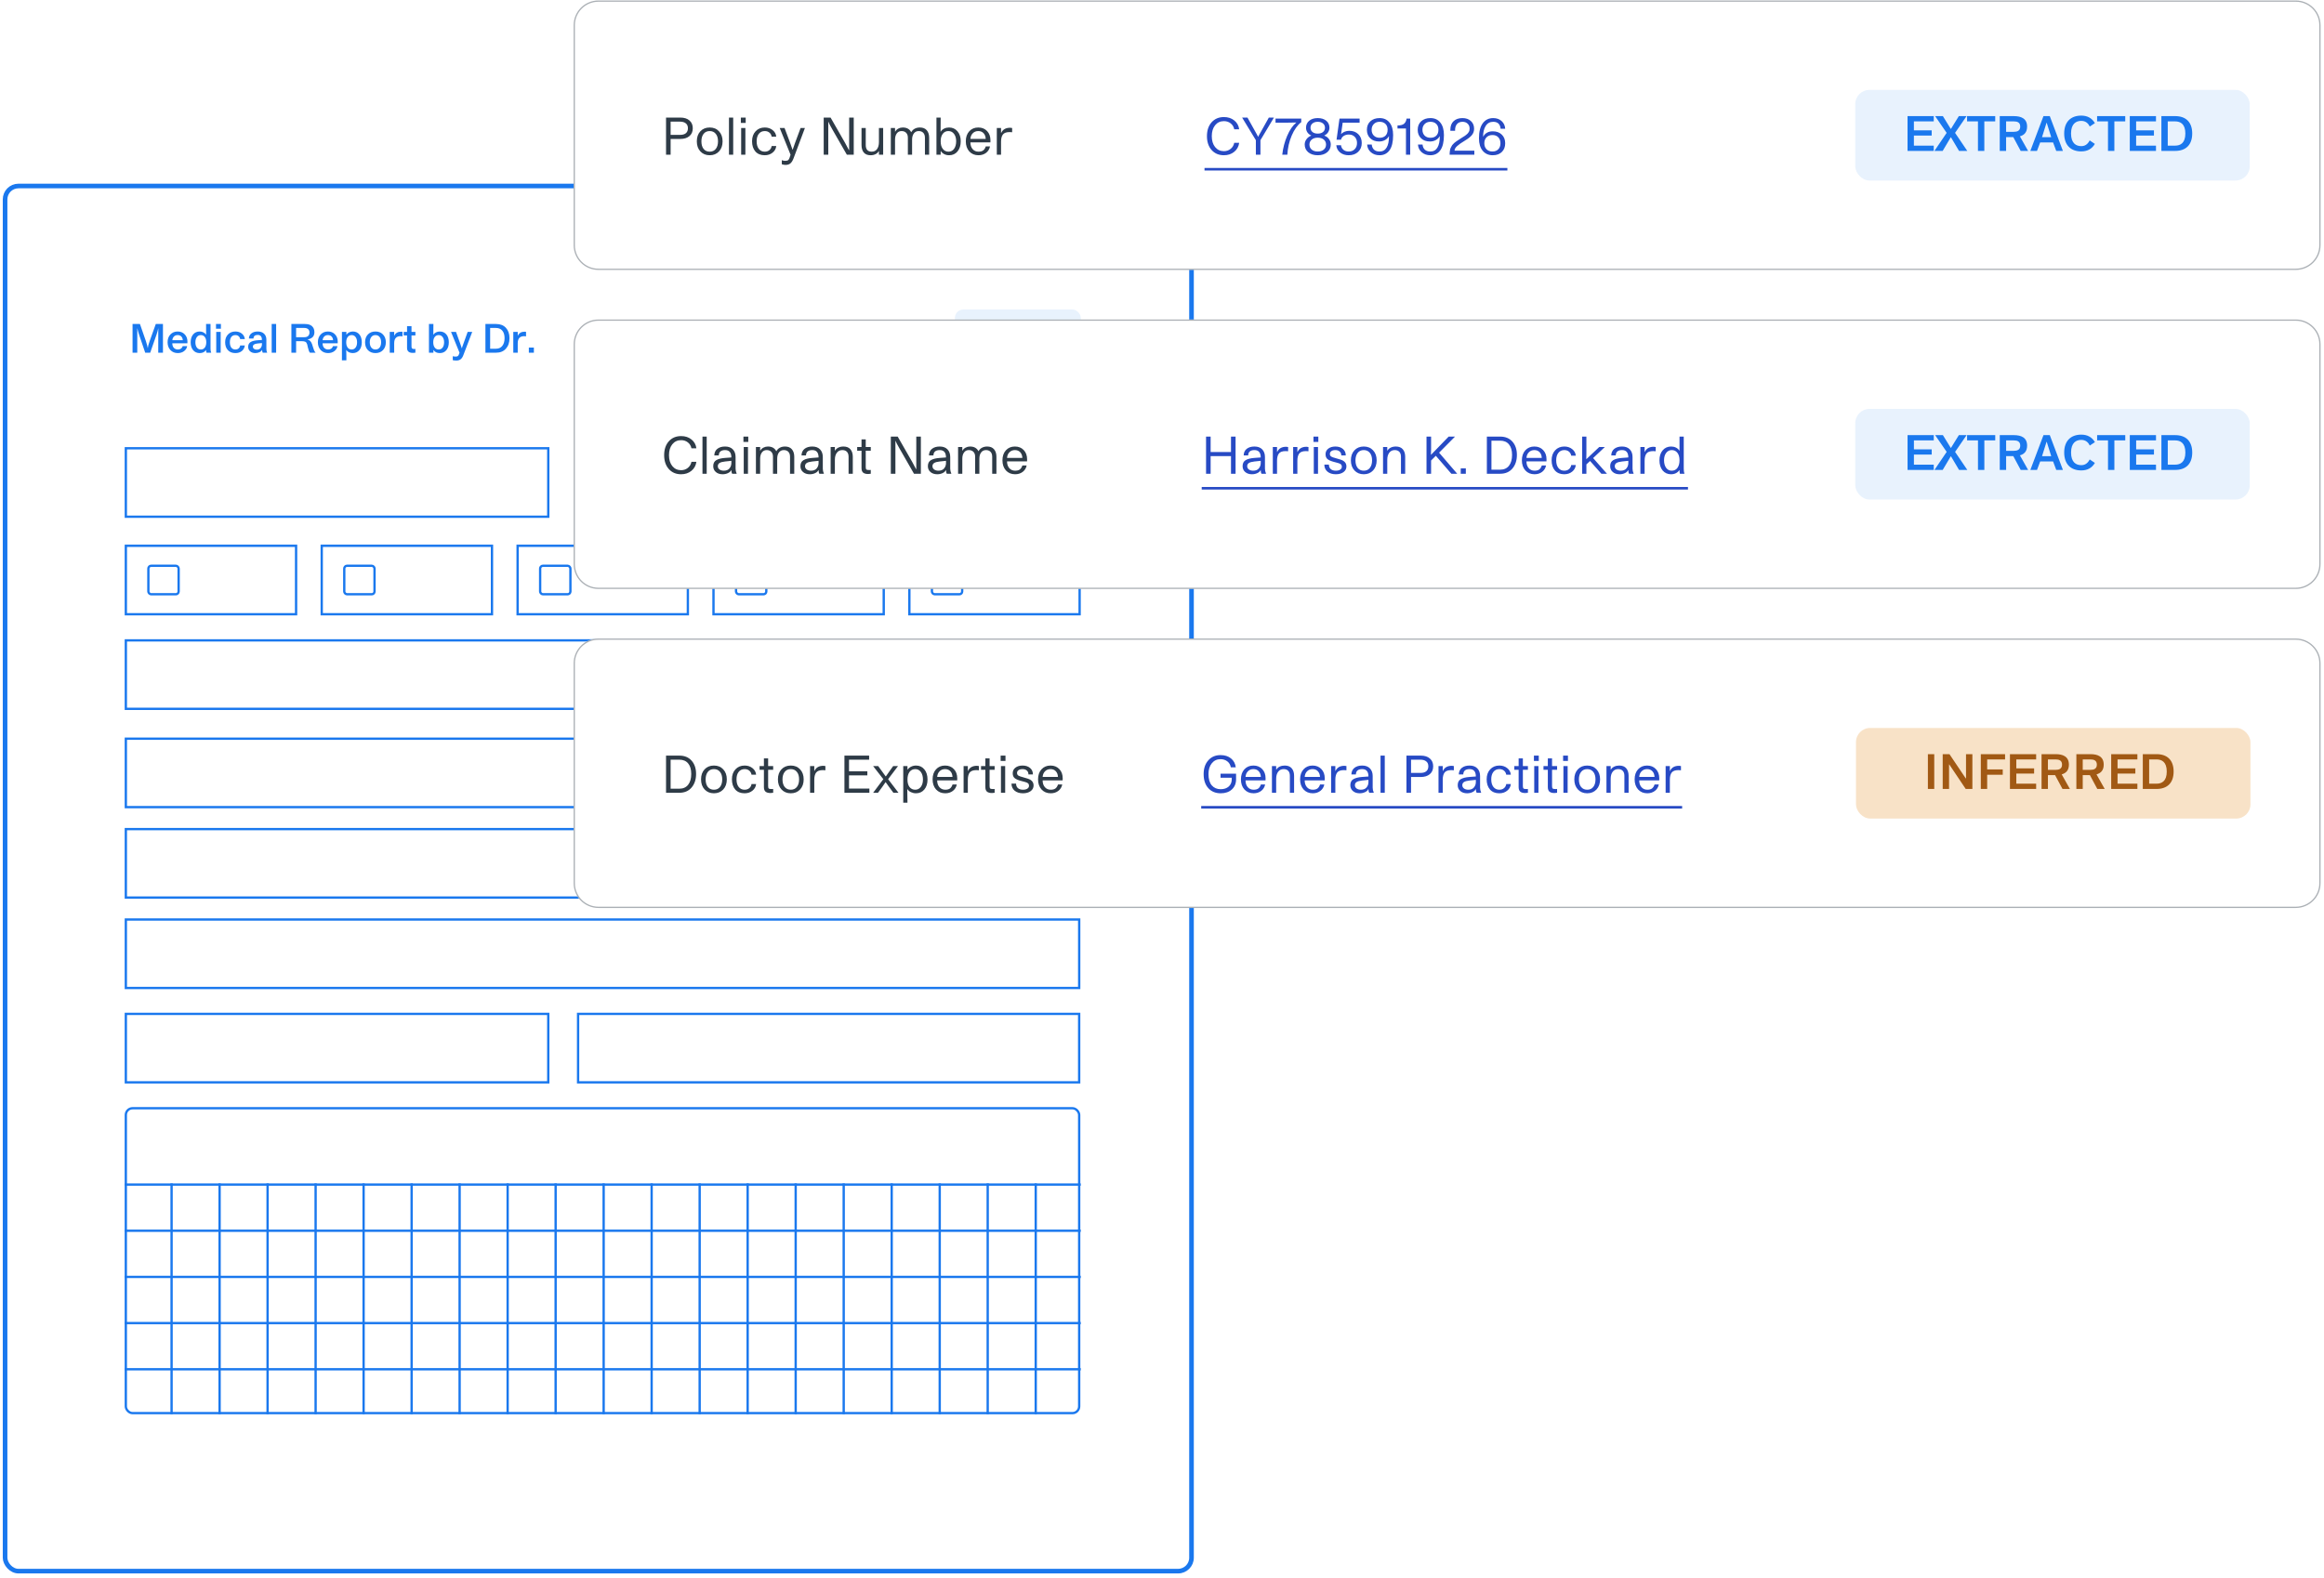 <svg width="296" height="201" viewBox="0 0 296 201" fill="none" xmlns="http://www.w3.org/2000/svg">
<g filter="url(#filter0_d_9751_15919)">
<rect x="5.362" y="28.412" width="140.688" height="165.364" rx="2.004" fill="white"/>
</g>
<rect x="0.647" y="23.697" width="151.111" height="176.471" rx="1.709" stroke="#1A78EE" stroke-width="0.588"/>
<path d="M16.883 44.934V41.278H17.824L18.586 43.471C18.646 43.648 18.694 43.81 18.731 43.957C18.771 44.101 18.794 44.201 18.801 44.258L18.811 44.343H18.826C18.836 44.163 18.913 43.872 19.056 43.471L19.843 41.278H20.755V44.934H20.154L20.159 41.853H20.143C20.113 42.051 20.047 42.301 19.943 42.605L19.132 44.934H18.495L17.704 42.605C17.657 42.461 17.617 42.328 17.584 42.204C17.55 42.077 17.529 41.987 17.519 41.934L17.504 41.853H17.484V44.934H16.883ZM22.647 44.984C22.263 44.984 21.949 44.856 21.705 44.599C21.465 44.338 21.345 44.007 21.345 43.607C21.345 43.196 21.463 42.865 21.7 42.615C21.941 42.361 22.25 42.234 22.627 42.234C22.994 42.234 23.293 42.354 23.523 42.595C23.757 42.832 23.874 43.142 23.874 43.527C23.874 43.603 23.872 43.673 23.869 43.737H21.946C21.946 43.981 22.011 44.174 22.141 44.318C22.275 44.458 22.447 44.528 22.657 44.528C22.968 44.528 23.174 44.385 23.278 44.098H23.839C23.796 44.358 23.662 44.572 23.438 44.739C23.218 44.902 22.954 44.984 22.647 44.984ZM21.951 43.346H23.283C23.27 43.142 23.205 42.982 23.088 42.865C22.971 42.748 22.817 42.69 22.627 42.69C22.433 42.69 22.276 42.75 22.156 42.87C22.036 42.991 21.967 43.149 21.951 43.346ZM25.436 44.984C25.089 44.984 24.81 44.861 24.6 44.614C24.39 44.366 24.284 44.031 24.284 43.607C24.284 43.193 24.388 42.86 24.595 42.61C24.805 42.359 25.089 42.234 25.447 42.234C25.607 42.234 25.757 42.269 25.897 42.339C26.041 42.406 26.154 42.501 26.238 42.625H26.253L26.248 41.278H26.814V44.413C26.814 44.63 26.841 44.795 26.894 44.909V44.934H26.303C26.266 44.861 26.248 44.75 26.248 44.603H26.233C26.059 44.857 25.794 44.984 25.436 44.984ZM25.577 44.528C25.797 44.528 25.968 44.445 26.088 44.278C26.211 44.111 26.273 43.887 26.273 43.607C26.273 43.319 26.21 43.096 26.083 42.935C25.959 42.772 25.792 42.69 25.582 42.69C25.371 42.69 25.203 42.773 25.076 42.941C24.949 43.108 24.886 43.33 24.886 43.607C24.886 43.887 24.947 44.111 25.071 44.278C25.198 44.445 25.366 44.528 25.577 44.528ZM27.511 41.879V41.278H28.137V41.879H27.511ZM27.541 44.934V42.284H28.107V44.934H27.541ZM29.974 44.984C29.574 44.984 29.256 44.859 29.023 44.608C28.792 44.358 28.677 44.022 28.677 43.602C28.677 43.191 28.797 42.86 29.038 42.61C29.278 42.359 29.594 42.234 29.984 42.234C30.312 42.234 30.585 42.324 30.806 42.505C31.03 42.685 31.155 42.917 31.182 43.201H30.59C30.561 43.037 30.492 42.912 30.385 42.825C30.278 42.735 30.145 42.69 29.984 42.69C29.757 42.69 29.582 42.772 29.459 42.935C29.338 43.099 29.278 43.321 29.278 43.602C29.278 43.895 29.34 44.124 29.463 44.288C29.59 44.448 29.761 44.528 29.974 44.528C30.145 44.528 30.283 44.483 30.39 44.393C30.497 44.3 30.564 44.173 30.59 44.012H31.182C31.148 44.303 31.023 44.538 30.806 44.719C30.592 44.896 30.315 44.984 29.974 44.984ZM32.519 44.984C32.249 44.984 32.028 44.911 31.858 44.764C31.691 44.617 31.608 44.425 31.608 44.188C31.608 44.041 31.636 43.916 31.693 43.812C31.753 43.705 31.838 43.622 31.948 43.562C32.062 43.498 32.187 43.451 32.324 43.421C32.461 43.388 32.621 43.365 32.805 43.351L33.361 43.311C33.361 42.884 33.182 42.67 32.825 42.67C32.471 42.67 32.29 42.824 32.284 43.131H31.703C31.706 42.86 31.81 42.643 32.013 42.48C32.22 42.316 32.489 42.234 32.82 42.234C33.167 42.234 33.438 42.328 33.631 42.515C33.828 42.702 33.927 42.952 33.927 43.266V44.413C33.927 44.62 33.958 44.784 34.022 44.904V44.934H33.466C33.412 44.847 33.386 44.73 33.386 44.584H33.371C33.304 44.71 33.192 44.809 33.035 44.879C32.878 44.949 32.706 44.984 32.519 44.984ZM32.705 44.548C32.915 44.548 33.077 44.482 33.19 44.348C33.304 44.215 33.361 44.051 33.361 43.857V43.707L32.795 43.762C32.404 43.802 32.209 43.934 32.209 44.158C32.209 44.275 32.255 44.37 32.349 44.443C32.442 44.513 32.561 44.548 32.705 44.548ZM34.604 44.934V41.278H35.17V44.934H34.604ZM37.114 44.934V41.278H38.822C39.24 41.278 39.547 41.371 39.744 41.558C39.944 41.745 40.045 42.002 40.045 42.329C40.045 42.596 39.965 42.807 39.804 42.961C39.644 43.111 39.435 43.204 39.178 43.241V43.256C39.322 43.296 39.435 43.361 39.519 43.451C39.605 43.542 39.681 43.672 39.744 43.842C39.771 43.916 39.809 44.038 39.859 44.208C39.909 44.378 39.958 44.52 40.005 44.633C40.051 44.744 40.11 44.836 40.18 44.909V44.934H39.479C39.419 44.867 39.368 44.779 39.328 44.669C39.288 44.555 39.248 44.411 39.208 44.238C39.171 44.061 39.145 43.942 39.128 43.882C39.075 43.709 38.998 43.597 38.898 43.547C38.801 43.493 38.637 43.466 38.407 43.466H37.715V44.934H37.114ZM37.715 42.961H38.762C38.989 42.961 39.155 42.905 39.258 42.795C39.365 42.685 39.419 42.54 39.419 42.359C39.419 42.176 39.36 42.034 39.243 41.934C39.126 41.834 38.966 41.783 38.762 41.783H37.715V42.961ZM41.788 44.984C41.404 44.984 41.09 44.856 40.846 44.599C40.606 44.338 40.485 44.007 40.485 43.607C40.485 43.196 40.604 42.865 40.841 42.615C41.081 42.361 41.39 42.234 41.768 42.234C42.135 42.234 42.434 42.354 42.664 42.595C42.898 42.832 43.015 43.142 43.015 43.527C43.015 43.603 43.013 43.673 43.01 43.737H41.087C41.087 43.981 41.152 44.174 41.282 44.318C41.416 44.458 41.587 44.528 41.798 44.528C42.108 44.528 42.315 44.385 42.419 44.098H42.98C42.937 44.358 42.803 44.572 42.579 44.739C42.359 44.902 42.095 44.984 41.788 44.984ZM41.092 43.346H42.424C42.411 43.142 42.346 42.982 42.229 42.865C42.112 42.748 41.958 42.69 41.768 42.69C41.574 42.69 41.417 42.75 41.297 42.87C41.177 42.991 41.108 43.149 41.092 43.346ZM43.55 45.911V42.284H44.117V42.625H44.137C44.217 42.505 44.329 42.41 44.472 42.339C44.619 42.269 44.776 42.234 44.943 42.234C45.287 42.234 45.562 42.358 45.77 42.605C45.977 42.852 46.08 43.188 46.08 43.612C46.08 44.026 45.977 44.358 45.77 44.608C45.562 44.859 45.284 44.984 44.933 44.984C44.763 44.984 44.602 44.951 44.452 44.884C44.305 44.817 44.193 44.724 44.117 44.603H44.096C44.103 44.7 44.108 44.857 44.111 45.074C44.115 45.291 44.117 45.485 44.117 45.655V45.911H43.55ZM44.788 44.528C44.998 44.528 45.165 44.447 45.289 44.283C45.416 44.116 45.479 43.892 45.479 43.612C45.479 43.334 45.417 43.112 45.294 42.946C45.17 42.775 45.003 42.69 44.793 42.69C44.576 42.69 44.405 42.773 44.282 42.941C44.158 43.104 44.096 43.328 44.096 43.612C44.096 43.895 44.158 44.119 44.282 44.283C44.405 44.447 44.574 44.528 44.788 44.528ZM48.776 44.608C48.536 44.859 48.217 44.984 47.82 44.984C47.422 44.984 47.102 44.859 46.858 44.608C46.617 44.355 46.497 44.021 46.497 43.607C46.497 43.193 46.617 42.86 46.858 42.61C47.102 42.359 47.422 42.234 47.82 42.234C48.217 42.234 48.536 42.359 48.776 42.61C49.02 42.86 49.142 43.193 49.142 43.607C49.142 44.021 49.02 44.355 48.776 44.608ZM47.82 44.528C48.047 44.528 48.224 44.445 48.351 44.278C48.477 44.111 48.541 43.887 48.541 43.607C48.541 43.316 48.476 43.091 48.346 42.931C48.215 42.77 48.04 42.69 47.82 42.69C47.593 42.69 47.416 42.773 47.289 42.941C47.162 43.104 47.098 43.326 47.098 43.607C47.098 43.894 47.163 44.119 47.294 44.283C47.424 44.447 47.599 44.528 47.82 44.528ZM49.64 44.934V42.284H50.206V42.77H50.221C50.374 42.43 50.663 42.259 51.087 42.259C51.177 42.259 51.236 42.268 51.263 42.284V42.85H51.248C51.197 42.837 51.121 42.83 51.017 42.83C50.476 42.83 50.206 43.131 50.206 43.732V44.934H49.64ZM52.582 44.959C52.091 44.959 51.846 44.75 51.846 44.333V42.735H51.42V42.284H51.846V41.553H52.412V42.284H52.908V42.735H52.412V44.148C52.412 44.271 52.437 44.355 52.487 44.398C52.537 44.441 52.632 44.463 52.772 44.463C52.829 44.463 52.874 44.46 52.908 44.453V44.934C52.824 44.951 52.716 44.959 52.582 44.959ZM56.017 44.984C55.657 44.984 55.391 44.857 55.221 44.603H55.201V44.934H54.635V41.278H55.201C55.204 41.875 55.201 42.324 55.191 42.625H55.206C55.289 42.501 55.403 42.406 55.547 42.339C55.69 42.269 55.844 42.234 56.007 42.234C56.365 42.234 56.647 42.359 56.854 42.61C57.061 42.857 57.164 43.189 57.164 43.607C57.164 44.031 57.059 44.366 56.849 44.614C56.642 44.861 56.365 44.984 56.017 44.984ZM55.371 44.283C55.498 44.447 55.667 44.528 55.877 44.528C56.087 44.528 56.255 44.445 56.378 44.278C56.502 44.108 56.563 43.884 56.563 43.607C56.563 43.326 56.5 43.104 56.373 42.941C56.249 42.773 56.083 42.69 55.872 42.69C55.655 42.69 55.485 42.773 55.361 42.941C55.241 43.104 55.181 43.326 55.181 43.607C55.181 43.894 55.244 44.119 55.371 44.283ZM58.128 45.936C57.954 45.936 57.8 45.919 57.667 45.886V45.38C57.79 45.413 57.911 45.43 58.027 45.43C58.161 45.43 58.256 45.407 58.313 45.36C58.37 45.316 58.416 45.245 58.453 45.145L58.528 44.934L57.446 42.284H58.078L58.608 43.747C58.732 44.078 58.8 44.281 58.814 44.358H58.834C58.844 44.291 58.912 44.088 59.039 43.747L59.565 42.284H60.146L59.009 45.265C58.922 45.498 58.807 45.669 58.664 45.776C58.523 45.883 58.345 45.936 58.128 45.936ZM61.827 44.934V41.278H63.189C63.724 41.278 64.141 41.443 64.442 41.773C64.742 42.101 64.892 42.536 64.892 43.081C64.892 43.642 64.739 44.091 64.431 44.428C64.128 44.765 63.714 44.934 63.189 44.934H61.827ZM62.428 44.428H63.169C63.517 44.428 63.785 44.308 63.976 44.068C64.169 43.824 64.266 43.495 64.266 43.081C64.266 42.67 64.169 42.351 63.976 42.124C63.785 41.897 63.517 41.783 63.169 41.783H62.428V44.428ZM65.376 44.934V42.284H65.942V42.77H65.957C66.111 42.43 66.4 42.259 66.824 42.259C66.914 42.259 66.972 42.268 66.999 42.284V42.85H66.984C66.934 42.837 66.857 42.83 66.753 42.83C66.213 42.83 65.942 43.131 65.942 43.732V44.934H65.376ZM67.357 44.934V44.278H67.998V44.934H67.357Z" fill="#1A78EE"/>
<rect x="121.626" y="39.431" width="16.029" height="6.969" rx="1.072" fill="#1A78EE" fill-opacity="0.1"/>
<path d="M125.343 44.416V43.924H125.823V44.416H125.343ZM126.316 44.416V41.677H127.423C127.713 41.677 127.942 41.751 128.109 41.898C128.277 42.043 128.36 42.24 128.36 42.487C128.36 42.74 128.275 42.939 128.105 43.084C127.935 43.229 127.708 43.301 127.423 43.301H126.766V44.416H126.316ZM126.766 42.919H127.381C127.544 42.919 127.669 42.881 127.756 42.806C127.846 42.729 127.892 42.622 127.892 42.487C127.892 42.35 127.845 42.243 127.753 42.169C127.66 42.093 127.536 42.056 127.381 42.056H126.766V42.919ZM128.723 44.416V41.677H129.743C130.143 41.677 130.456 41.801 130.681 42.048C130.906 42.294 131.019 42.62 131.019 43.028C131.019 43.448 130.904 43.784 130.674 44.037C130.446 44.289 130.136 44.416 129.743 44.416H128.723ZM129.173 44.037H129.728C129.988 44.037 130.19 43.947 130.332 43.767C130.477 43.584 130.55 43.338 130.55 43.028C130.55 42.72 130.477 42.481 130.332 42.311C130.19 42.141 129.988 42.056 129.728 42.056H129.173V44.037ZM131.448 44.416V41.677H133.313V42.056H131.899V42.829H133.219V43.211H131.899V44.416H131.448Z" fill="#1A78EE"/>
<rect x="16.028" y="57.11" width="53.803" height="8.722" stroke="#1A78EE" stroke-width="0.294"/>
<rect x="18.898" y="72.08" width="3.854" height="3.632" rx="0.354" stroke="#1A78EE" stroke-width="0.294"/>
<rect x="16.028" y="69.535" width="21.684" height="8.722" stroke="#1A78EE" stroke-width="0.294"/>
<rect x="43.848" y="72.08" width="3.854" height="3.632" rx="0.354" stroke="#1A78EE" stroke-width="0.294"/>
<rect x="40.978" y="69.535" width="21.684" height="8.722" stroke="#1A78EE" stroke-width="0.294"/>
<rect x="68.797" y="72.08" width="3.854" height="3.632" rx="0.354" stroke="#1A78EE" stroke-width="0.294"/>
<rect x="65.927" y="69.535" width="21.684" height="8.722" stroke="#1A78EE" stroke-width="0.294"/>
<rect x="93.747" y="72.08" width="3.854" height="3.632" rx="0.354" stroke="#1A78EE" stroke-width="0.294"/>
<rect x="90.875" y="69.535" width="21.684" height="8.722" stroke="#1A78EE" stroke-width="0.294"/>
<rect x="118.696" y="72.08" width="3.854" height="3.632" rx="0.354" stroke="#1A78EE" stroke-width="0.294"/>
<rect x="115.824" y="69.535" width="21.684" height="8.722" stroke="#1A78EE" stroke-width="0.294"/>
<rect x="16.028" y="129.173" width="53.803" height="8.722" stroke="#1A78EE" stroke-width="0.294"/>
<rect x="16.028" y="81.587" width="121.425" height="8.722" stroke="#1A78EE" stroke-width="0.294"/>
<rect x="16.028" y="94.11" width="121.425" height="8.722" stroke="#1A78EE" stroke-width="0.294"/>
<rect x="16.028" y="105.631" width="121.425" height="8.722" stroke="#1A78EE" stroke-width="0.294"/>
<rect x="16.028" y="117.151" width="121.425" height="8.722" stroke="#1A78EE" stroke-width="0.294"/>
<rect x="73.629" y="57.11" width="63.821" height="8.722" stroke="#1A78EE" stroke-width="0.294"/>
<rect x="73.629" y="129.173" width="63.821" height="8.722" stroke="#1A78EE" stroke-width="0.294"/>
<rect x="16.026" y="141.195" width="121.425" height="38.841" rx="0.855" stroke="#1A78EE" stroke-width="0.294"/>
<line x1="101.343" y1="150.771" x2="101.343" y2="180.174" stroke="#1A78EE" stroke-width="0.294"/>
<line x1="107.46" y1="150.771" x2="107.46" y2="180.174" stroke="#1A78EE" stroke-width="0.294"/>
<line x1="89.114" y1="150.771" x2="89.114" y2="180.174" stroke="#1A78EE" stroke-width="0.294"/>
<line x1="95.227" y1="150.771" x2="95.227" y2="180.174" stroke="#1A78EE" stroke-width="0.294"/>
<line x1="125.801" y1="150.771" x2="125.801" y2="180.174" stroke="#1A78EE" stroke-width="0.294"/>
<line x1="131.918" y1="150.771" x2="131.918" y2="180.174" stroke="#1A78EE" stroke-width="0.294"/>
<line x1="113.572" y1="150.771" x2="113.572" y2="180.174" stroke="#1A78EE" stroke-width="0.294"/>
<line x1="119.689" y1="150.771" x2="119.689" y2="180.174" stroke="#1A78EE" stroke-width="0.294"/>
<line x1="27.97" y1="150.771" x2="27.97" y2="180.174" stroke="#1A78EE" stroke-width="0.294"/>
<line x1="34.082" y1="150.771" x2="34.082" y2="180.174" stroke="#1A78EE" stroke-width="0.294"/>
<line x1="21.854" y1="150.771" x2="21.854" y2="180.174" stroke="#1A78EE" stroke-width="0.294"/>
<line x1="137.653" y1="150.919" x2="15.88" y2="150.919" stroke="#1A78EE" stroke-width="0.294"/>
<line x1="137.653" y1="156.801" x2="15.88" y2="156.801" stroke="#1A78EE" stroke-width="0.294"/>
<line x1="137.653" y1="162.683" x2="15.88" y2="162.683" stroke="#1A78EE" stroke-width="0.294"/>
<line x1="137.653" y1="168.566" x2="15.88" y2="168.566" stroke="#1A78EE" stroke-width="0.294"/>
<line x1="137.653" y1="174.448" x2="15.88" y2="174.448" stroke="#1A78EE" stroke-width="0.294"/>
<line x1="52.428" y1="150.771" x2="52.428" y2="180.174" stroke="#1A78EE" stroke-width="0.294"/>
<line x1="58.54" y1="150.771" x2="58.54" y2="180.174" stroke="#1A78EE" stroke-width="0.294"/>
<line x1="40.199" y1="150.771" x2="40.199" y2="180.174" stroke="#1A78EE" stroke-width="0.294"/>
<line x1="46.311" y1="150.771" x2="46.311" y2="180.174" stroke="#1A78EE" stroke-width="0.294"/>
<line x1="76.885" y1="150.771" x2="76.885" y2="180.174" stroke="#1A78EE" stroke-width="0.294"/>
<line x1="82.998" y1="150.771" x2="82.998" y2="180.174" stroke="#1A78EE" stroke-width="0.294"/>
<line x1="64.657" y1="150.771" x2="64.657" y2="180.174" stroke="#1A78EE" stroke-width="0.294"/>
<line x1="70.769" y1="150.771" x2="70.769" y2="180.174" stroke="#1A78EE" stroke-width="0.294"/>
<path d="M73.062 3.215C73.062 1.472 74.475 0.059 76.218 0.059H292.407C294.15 0.059 295.563 1.472 295.563 3.215V31.236C295.563 32.979 294.15 34.392 292.407 34.392H76.218C74.475 34.392 73.062 32.979 73.062 31.236V3.215Z" fill="white"/>
<path d="M76.217 0.14H292.408C294.106 0.14 295.482 1.517 295.482 3.214V31.237C295.482 32.935 294.106 34.311 292.408 34.311H76.217C74.519 34.311 73.143 32.935 73.143 31.237V3.214C73.143 1.517 74.519 0.14 76.217 0.14Z" stroke="#2E3B47" stroke-opacity="0.4" stroke-width="0.162"/>
<rect x="236.297" y="11.454" width="50.242" height="11.544" rx="1.809" fill="#1A78EE" fill-opacity="0.1"/>
<path d="M246.034 17.269H243.767V18.554H246.294V19.226H242.957V14.793H246.294V15.464H243.767V16.604H246.034V17.269ZM248.458 17.497L247.432 19.226H246.381L247.939 16.927L246.47 14.793H247.458L248.458 16.414H248.49L249.491 14.793H250.478L249.009 16.927L250.567 19.226H249.516L248.49 17.497H248.458ZM251.926 15.464H250.539V14.793H254.124V15.464H252.737V19.226H251.926V15.464ZM256.423 17.465H255.511V19.226H254.701V14.793H256.493C257.424 14.793 258.184 15.097 258.184 16.129C258.184 16.857 257.81 17.218 257.266 17.37L258.311 19.226H257.367L256.423 17.465ZM255.511 16.794H256.493C256.93 16.794 257.31 16.661 257.31 16.129C257.31 15.591 256.93 15.464 256.493 15.464H255.511V16.794ZM261.491 18.143H259.851L259.445 19.226H258.597L260.269 14.793H261.073L262.745 19.226H261.896L261.491 18.143ZM261.257 17.478L260.687 15.654H260.655L260.085 17.478H261.257ZM266.156 17.889L266.815 18.333C266.441 18.972 265.865 19.289 265.08 19.289C263.731 19.289 262.908 18.472 262.908 17.009C262.908 15.546 263.731 14.729 265.08 14.729C265.859 14.729 266.441 15.046 266.821 15.686L266.163 16.122C265.909 15.565 265.485 15.401 265.08 15.401C264.421 15.401 263.782 15.762 263.782 17.009C263.782 18.257 264.421 18.618 265.08 18.618C265.485 18.618 265.871 18.453 266.156 17.889ZM268.488 15.464H267.101V14.793H270.685V15.464H269.299V19.226H268.488V15.464ZM274.34 17.269H272.073V18.554H274.6V19.226H271.263V14.793H274.6V15.464H272.073V16.604H274.34V17.269ZM276.099 18.554H277.043C277.701 18.554 278.341 18.238 278.341 17.009C278.341 15.78 277.701 15.464 277.036 15.464H276.099V18.554ZM277.043 19.226H275.289V14.793H277.043C278.385 14.793 279.215 15.54 279.215 17.009C279.215 18.478 278.385 19.226 277.043 19.226Z" fill="#1A78EE"/>
<path d="M155.885 19.778C155.236 19.778 154.713 19.555 154.315 19.11C153.922 18.665 153.725 18.077 153.725 17.346C153.725 16.615 153.922 16.027 154.315 15.582C154.713 15.137 155.236 14.914 155.885 14.914C156.408 14.914 156.847 15.057 157.201 15.342C157.56 15.627 157.77 16.004 157.83 16.471H157.201C157.141 16.159 156.989 15.909 156.747 15.718C156.509 15.528 156.222 15.433 155.885 15.433C155.422 15.433 155.048 15.608 154.763 15.958C154.482 16.308 154.341 16.771 154.341 17.346C154.341 17.921 154.482 18.384 154.763 18.734C155.048 19.084 155.422 19.259 155.885 19.259C156.213 19.259 156.499 19.162 156.741 18.967C156.983 18.773 157.136 18.515 157.201 18.195H157.83C157.765 18.671 157.554 19.054 157.195 19.343C156.84 19.633 156.404 19.778 155.885 19.778ZM159.955 19.713V17.858L158.204 14.979H158.885L159.935 16.86C160.009 16.985 160.069 17.095 160.117 17.19C160.169 17.281 160.201 17.342 160.214 17.372L160.233 17.417H160.259C160.29 17.326 160.389 17.141 160.558 16.86L161.608 14.979H162.257L160.538 17.858V19.713H159.955ZM163.316 19.713C163.411 18.853 163.621 18.049 163.945 17.301C164.269 16.548 164.65 15.993 165.086 15.634V15.608C164.844 15.621 164.47 15.627 163.964 15.627H162.46V15.109H165.735V15.563C165.246 15.947 164.84 16.52 164.516 17.281C164.196 18.038 164.012 18.848 163.964 19.713H163.316ZM169.036 19.402C168.733 19.652 168.333 19.778 167.836 19.778C167.339 19.778 166.937 19.652 166.63 19.402C166.327 19.147 166.176 18.814 166.176 18.403C166.176 18.161 166.252 17.938 166.403 17.735C166.554 17.527 166.753 17.376 166.999 17.281V17.255C166.801 17.173 166.641 17.043 166.52 16.866C166.403 16.689 166.344 16.492 166.344 16.276C166.344 15.904 166.481 15.606 166.753 15.381C167.025 15.156 167.386 15.044 167.836 15.044C168.286 15.044 168.647 15.156 168.919 15.381C169.191 15.606 169.327 15.904 169.327 16.276C169.327 16.488 169.267 16.684 169.146 16.866C169.029 17.043 168.873 17.173 168.679 17.255V17.281C168.925 17.368 169.122 17.515 169.269 17.722C169.42 17.925 169.496 18.152 169.496 18.403C169.496 18.814 169.343 19.147 169.036 19.402ZM167.168 16.821C167.337 16.955 167.559 17.022 167.836 17.022C168.113 17.022 168.335 16.955 168.504 16.821C168.672 16.682 168.757 16.501 168.757 16.276C168.757 16.047 168.672 15.863 168.504 15.725C168.335 15.586 168.113 15.517 167.836 15.517C167.559 15.517 167.337 15.586 167.168 15.725C166.999 15.863 166.915 16.047 166.915 16.276C166.915 16.501 166.999 16.682 167.168 16.821ZM167.071 19.064C167.265 19.224 167.52 19.304 167.836 19.304C168.152 19.304 168.407 19.224 168.601 19.064C168.796 18.9 168.893 18.684 168.893 18.416C168.893 18.152 168.796 17.94 168.601 17.78C168.407 17.62 168.152 17.541 167.836 17.541C167.52 17.541 167.265 17.62 167.071 17.78C166.876 17.94 166.779 18.152 166.779 18.416C166.779 18.684 166.876 18.9 167.071 19.064ZM171.781 19.778C171.344 19.778 170.979 19.661 170.685 19.428C170.395 19.19 170.233 18.881 170.198 18.5H170.801C170.827 18.742 170.929 18.937 171.106 19.084C171.283 19.231 171.508 19.304 171.781 19.304C172.096 19.304 172.351 19.205 172.546 19.006C172.74 18.807 172.838 18.546 172.838 18.221C172.838 17.897 172.743 17.636 172.552 17.437C172.362 17.238 172.109 17.139 171.794 17.139C171.539 17.139 171.32 17.199 171.139 17.32C170.961 17.437 170.849 17.597 170.801 17.8H170.231L170.607 15.109H173.168V15.627H171.015L170.808 17.074H170.834C170.929 16.953 171.069 16.855 171.255 16.782C171.446 16.704 171.642 16.665 171.845 16.665C172.325 16.665 172.71 16.808 173 17.093C173.294 17.378 173.441 17.755 173.441 18.221C173.441 18.688 173.287 19.064 172.98 19.35C172.678 19.635 172.278 19.778 171.781 19.778ZM175.705 19.778C175.264 19.778 174.897 19.65 174.603 19.395C174.309 19.136 174.151 18.809 174.129 18.416H174.713C174.739 18.693 174.836 18.911 175.005 19.071C175.178 19.227 175.411 19.304 175.705 19.304C176.107 19.304 176.408 19.138 176.607 18.805C176.81 18.468 176.911 17.988 176.911 17.365H176.885C176.782 17.564 176.62 17.724 176.399 17.845C176.179 17.966 175.93 18.027 175.653 18.027C175.186 18.027 174.81 17.891 174.525 17.618C174.24 17.346 174.097 16.985 174.097 16.535C174.097 16.086 174.244 15.725 174.538 15.452C174.836 15.18 175.23 15.044 175.718 15.044C176.254 15.044 176.674 15.234 176.976 15.614C177.283 15.991 177.437 16.522 177.437 17.21C177.437 18.079 177.283 18.725 176.976 19.149C176.669 19.568 176.246 19.778 175.705 19.778ZM175.718 17.553C176.034 17.553 176.282 17.465 176.464 17.288C176.646 17.106 176.736 16.855 176.736 16.535C176.736 16.215 176.646 15.967 176.464 15.79C176.282 15.608 176.034 15.517 175.718 15.517C175.411 15.517 175.165 15.612 174.979 15.803C174.793 15.989 174.7 16.233 174.7 16.535C174.7 16.838 174.793 17.084 174.979 17.275C175.165 17.46 175.411 17.553 175.718 17.553ZM179.073 19.713V16.373H177.996V15.984C178.386 15.984 178.664 15.911 178.833 15.764C179.006 15.612 179.112 15.394 179.151 15.109H179.611V19.713H179.073ZM182.177 19.778C181.736 19.778 181.369 19.65 181.075 19.395C180.781 19.136 180.623 18.809 180.602 18.416H181.185C181.211 18.693 181.308 18.911 181.477 19.071C181.65 19.227 181.883 19.304 182.177 19.304C182.579 19.304 182.88 19.138 183.079 18.805C183.282 18.468 183.383 17.988 183.383 17.365H183.358C183.254 17.564 183.092 17.724 182.871 17.845C182.651 17.966 182.402 18.027 182.125 18.027C181.659 18.027 181.282 17.891 180.997 17.618C180.712 17.346 180.569 16.985 180.569 16.535C180.569 16.086 180.716 15.725 181.01 15.452C181.308 15.18 181.702 15.044 182.19 15.044C182.726 15.044 183.146 15.234 183.448 15.614C183.755 15.991 183.909 16.522 183.909 17.21C183.909 18.079 183.755 18.725 183.448 19.149C183.141 19.568 182.718 19.778 182.177 19.778ZM182.19 17.553C182.506 17.553 182.754 17.465 182.936 17.288C183.118 17.106 183.208 16.855 183.208 16.535C183.208 16.215 183.118 15.967 182.936 15.79C182.754 15.608 182.506 15.517 182.19 15.517C181.883 15.517 181.637 15.612 181.451 15.803C181.265 15.989 181.172 16.233 181.172 16.535C181.172 16.838 181.265 17.084 181.451 17.275C181.637 17.46 181.883 17.553 182.19 17.553ZM184.631 19.713C184.631 19.587 184.637 19.469 184.65 19.356C184.667 19.244 184.683 19.144 184.696 19.058C184.713 18.971 184.745 18.885 184.793 18.799C184.845 18.708 184.884 18.634 184.91 18.578C184.935 18.522 184.985 18.457 185.059 18.384C185.136 18.306 185.191 18.25 185.221 18.215C185.255 18.18 185.325 18.126 185.428 18.053C185.532 17.979 185.601 17.932 185.636 17.91C185.67 17.884 185.75 17.832 185.876 17.755C186.001 17.672 186.083 17.618 186.122 17.592C186.157 17.571 186.228 17.525 186.336 17.456C186.449 17.387 186.524 17.34 186.563 17.314C186.602 17.283 186.663 17.238 186.745 17.177C186.831 17.113 186.892 17.058 186.926 17.015C186.965 16.968 187.008 16.909 187.056 16.84C187.104 16.771 187.136 16.7 187.153 16.626C187.171 16.548 187.179 16.466 187.179 16.38C187.179 16.12 187.095 15.913 186.926 15.757C186.762 15.597 186.546 15.517 186.278 15.517C185.962 15.517 185.72 15.621 185.552 15.829C185.387 16.036 185.314 16.315 185.331 16.665H184.728V16.529C184.728 16.058 184.866 15.692 185.143 15.433C185.424 15.174 185.798 15.044 186.265 15.044C186.71 15.044 187.069 15.169 187.341 15.42C187.614 15.666 187.75 15.993 187.75 16.399C187.75 16.715 187.655 16.987 187.464 17.216C187.279 17.441 186.993 17.668 186.609 17.897C186.15 18.169 185.811 18.407 185.59 18.61C185.37 18.809 185.26 19.004 185.26 19.194H187.782V19.713H184.631ZM190.123 19.778C189.591 19.778 189.165 19.587 188.845 19.207C188.53 18.827 188.372 18.301 188.372 17.631C188.372 16.775 188.534 16.131 188.858 15.699C189.182 15.262 189.626 15.044 190.188 15.044C190.62 15.044 190.976 15.171 191.258 15.427C191.539 15.682 191.69 16.008 191.711 16.406H191.128C191.072 15.813 190.758 15.517 190.188 15.517C189.768 15.517 189.448 15.692 189.228 16.043C189.007 16.393 188.897 16.842 188.897 17.391H188.923C189.031 17.184 189.189 17.022 189.396 16.905C189.608 16.788 189.85 16.73 190.123 16.73C190.607 16.73 190.992 16.87 191.277 17.151C191.567 17.428 191.711 17.796 191.711 18.254C191.711 18.716 191.569 19.086 191.283 19.363C191.002 19.639 190.616 19.778 190.123 19.778ZM189.338 19.019C189.528 19.209 189.779 19.304 190.09 19.304C190.402 19.304 190.648 19.209 190.83 19.019C191.015 18.829 191.108 18.574 191.108 18.254C191.108 17.934 191.015 17.679 190.83 17.489C190.648 17.298 190.402 17.203 190.09 17.203C189.779 17.203 189.528 17.298 189.338 17.489C189.148 17.679 189.053 17.934 189.053 18.254C189.053 18.574 189.148 18.829 189.338 19.019Z" fill="#274AC4"/>
<path d="M153.414 21.399H191.99V21.723H153.414V21.399Z" fill="#274AC4"/>
<path d="M73.062 43.859C73.062 42.116 74.475 40.704 76.218 40.704H292.407C294.15 40.704 295.563 42.116 295.563 43.859V71.881C295.563 73.624 294.15 75.037 292.407 75.037H76.218C74.475 75.037 73.062 73.624 73.062 71.881V43.859Z" fill="white"/>
<path d="M76.217 40.785H292.408C294.106 40.785 295.482 42.161 295.482 43.859V71.881C295.482 73.579 294.106 74.955 292.408 74.956H76.217C74.519 74.955 73.143 73.579 73.143 71.881V43.859C73.143 42.161 74.519 40.785 76.217 40.785Z" stroke="#2E3B47" stroke-opacity="0.4" stroke-width="0.162"/>
<path d="M153.61 60.357V55.624H154.194V57.588H156.788V55.624H157.371V60.357H156.788V58.107H154.194V60.357H153.61ZM159.459 60.422C159.105 60.422 158.817 60.327 158.597 60.137C158.376 59.947 158.266 59.698 158.266 59.391C158.266 59.028 158.398 58.771 158.662 58.62C158.925 58.468 159.297 58.375 159.777 58.341L160.575 58.282C160.575 57.656 160.309 57.342 159.777 57.342C159.254 57.342 158.986 57.569 158.973 58.023H158.402C158.411 57.664 158.539 57.385 158.785 57.186C159.036 56.987 159.366 56.888 159.777 56.888C160.201 56.888 160.529 57.009 160.763 57.251C160.996 57.493 161.113 57.818 161.113 58.224V59.709C161.113 59.921 161.158 60.128 161.249 60.331V60.357H160.679C160.648 60.314 160.624 60.256 160.607 60.182C160.59 60.105 160.581 60.038 160.581 59.981L160.575 59.904H160.549C160.48 60.059 160.341 60.184 160.134 60.28C159.931 60.375 159.706 60.422 159.459 60.422ZM159.609 59.968C159.928 59.968 160.168 59.873 160.328 59.683C160.493 59.489 160.575 59.259 160.575 58.996V58.71L159.777 58.795C159.449 58.829 159.211 58.894 159.064 58.989C158.921 59.084 158.85 59.218 158.85 59.391C158.85 59.564 158.921 59.705 159.064 59.813C159.211 59.916 159.392 59.968 159.609 59.968ZM162.114 60.357V56.953H162.652V57.569H162.678C162.877 57.137 163.255 56.92 163.813 56.92L164.065 56.953V57.491H164.046C163.968 57.478 163.867 57.472 163.741 57.472C163.33 57.472 163.045 57.575 162.885 57.783C162.73 57.99 162.652 58.293 162.652 58.691V60.357H162.114ZM164.704 60.357V56.953H165.242V57.569H165.268C165.467 57.137 165.845 56.92 166.403 56.92L166.656 56.953V57.491H166.636C166.558 57.478 166.457 57.472 166.331 57.472C165.921 57.472 165.635 57.575 165.475 57.783C165.32 57.99 165.242 58.293 165.242 58.691V60.357H164.704ZM167.294 56.304V55.624H167.91V56.304H167.294ZM167.333 60.357V56.953H167.871V60.357H167.333ZM170.135 60.422C169.694 60.422 169.339 60.31 169.071 60.085C168.808 59.86 168.676 59.562 168.676 59.19H169.259C169.259 59.437 169.337 59.629 169.493 59.767C169.653 59.901 169.867 59.968 170.135 59.968C170.377 59.968 170.565 59.923 170.699 59.832C170.837 59.741 170.906 59.618 170.906 59.462C170.906 59.411 170.9 59.365 170.887 59.326C170.874 59.283 170.859 59.246 170.842 59.216C170.824 59.186 170.794 59.158 170.751 59.132C170.712 59.102 170.675 59.08 170.641 59.067C170.61 59.05 170.558 59.03 170.485 59.009C170.416 58.983 170.357 58.965 170.31 58.957C170.267 58.944 170.193 58.924 170.089 58.898C169.99 58.872 169.91 58.851 169.849 58.834C169.499 58.738 169.242 58.624 169.078 58.49C168.913 58.352 168.831 58.144 168.831 57.867C168.831 57.573 168.946 57.338 169.175 57.16C169.408 56.979 169.711 56.888 170.083 56.888C170.481 56.888 170.801 56.992 171.043 57.199C171.285 57.407 171.406 57.681 171.406 58.023H170.835C170.835 57.807 170.766 57.64 170.628 57.524C170.494 57.403 170.312 57.342 170.083 57.342C169.862 57.342 169.689 57.387 169.564 57.478C169.443 57.565 169.383 57.684 169.383 57.835C169.383 57.986 169.441 58.099 169.558 58.172C169.679 58.241 169.875 58.31 170.148 58.38C170.61 58.501 170.922 58.609 171.082 58.704C171.354 58.872 171.49 59.11 171.49 59.417C171.49 59.72 171.365 59.964 171.114 60.15C170.863 60.331 170.537 60.422 170.135 60.422ZM174.886 59.936C174.583 60.26 174.188 60.422 173.699 60.422C173.211 60.422 172.815 60.26 172.512 59.936C172.21 59.612 172.058 59.184 172.058 58.652C172.058 58.12 172.208 57.694 172.506 57.374C172.809 57.05 173.206 56.888 173.699 56.888C174.192 56.888 174.587 57.05 174.886 57.374C175.188 57.694 175.34 58.12 175.34 58.652C175.34 59.184 175.188 59.612 174.886 59.936ZM173.699 59.968C174.032 59.968 174.291 59.849 174.477 59.612C174.663 59.374 174.756 59.054 174.756 58.652C174.756 58.241 174.661 57.921 174.471 57.692C174.281 57.459 174.023 57.342 173.699 57.342C173.366 57.342 173.107 57.461 172.921 57.699C172.735 57.937 172.642 58.254 172.642 58.652C172.642 59.067 172.737 59.391 172.927 59.625C173.118 59.854 173.375 59.968 173.699 59.968ZM176.153 60.357V56.953H176.691V57.407H176.717C176.808 57.243 176.949 57.115 177.139 57.024C177.329 56.934 177.543 56.888 177.781 56.888C178.174 56.888 178.47 57.005 178.669 57.238C178.872 57.472 178.974 57.792 178.974 58.198V60.357H178.436V58.198C178.436 57.913 178.364 57.699 178.222 57.556C178.083 57.413 177.891 57.342 177.645 57.342C177.346 57.342 177.113 57.454 176.944 57.679C176.776 57.9 176.691 58.198 176.691 58.574V60.357H176.153ZM181.69 60.357V55.624H182.273V57.245L182.254 57.926H182.28L184.51 55.624H185.321L183.291 57.673L185.6 60.357H184.854L182.876 58.068L182.273 58.671V60.357H181.69ZM186.049 60.357V59.676H186.698V60.357H186.049ZM189.377 60.357V55.624H191.07C191.731 55.624 192.252 55.838 192.633 56.266C193.013 56.694 193.203 57.258 193.203 57.958C193.203 58.663 193.013 59.24 192.633 59.69C192.252 60.135 191.731 60.357 191.07 60.357H189.377ZM189.961 59.839H191.07C191.554 59.839 191.928 59.672 192.192 59.339C192.456 59.002 192.587 58.542 192.587 57.958C192.587 57.379 192.456 56.931 192.192 56.616C191.932 56.3 191.559 56.142 191.07 56.142H189.961V59.839ZM195.451 60.422C194.967 60.422 194.576 60.26 194.278 59.936C193.984 59.607 193.837 59.177 193.837 58.645C193.837 58.118 193.982 57.694 194.271 57.374C194.565 57.05 194.95 56.888 195.426 56.888C195.888 56.888 196.262 57.039 196.547 57.342C196.833 57.64 196.975 58.034 196.975 58.522C196.975 58.622 196.973 58.708 196.969 58.782H194.42C194.42 59.136 194.515 59.424 194.706 59.644C194.896 59.86 195.144 59.968 195.451 59.968C195.707 59.968 195.905 59.916 196.048 59.813C196.191 59.705 196.301 59.534 196.379 59.3H196.917C196.852 59.638 196.686 59.91 196.418 60.117C196.15 60.321 195.828 60.422 195.451 60.422ZM194.42 58.341H196.372C196.359 58.038 196.269 57.796 196.1 57.614C195.931 57.433 195.707 57.342 195.426 57.342C195.14 57.342 194.907 57.435 194.725 57.621C194.544 57.802 194.442 58.042 194.42 58.341ZM199.232 60.422C198.726 60.422 198.331 60.262 198.045 59.942C197.764 59.618 197.624 59.184 197.624 58.639C197.624 58.116 197.773 57.694 198.071 57.374C198.369 57.05 198.761 56.888 199.245 56.888C199.634 56.888 199.967 56.998 200.244 57.219C200.52 57.439 200.674 57.718 200.704 58.055H200.12C200.081 57.831 199.982 57.656 199.822 57.53C199.666 57.405 199.474 57.342 199.245 57.342C198.921 57.342 198.666 57.461 198.48 57.699C198.298 57.932 198.207 58.246 198.207 58.639C198.207 59.058 198.3 59.385 198.486 59.618C198.672 59.852 198.921 59.968 199.232 59.968C199.474 59.968 199.673 59.904 199.829 59.774C199.988 59.644 200.086 59.469 200.12 59.248H200.704C200.669 59.59 200.514 59.871 200.237 60.092C199.965 60.312 199.63 60.422 199.232 60.422ZM201.516 60.357V55.624H202.054V57.764L202.041 58.483H202.067L203.688 56.953H204.402L202.91 58.36L204.674 60.357H203.961L202.521 58.73L202.054 59.164V60.357H201.516ZM206.277 60.422C205.923 60.422 205.635 60.327 205.415 60.137C205.194 59.947 205.084 59.698 205.084 59.391C205.084 59.028 205.216 58.771 205.48 58.62C205.743 58.468 206.115 58.375 206.595 58.341L207.393 58.282C207.393 57.656 207.127 57.342 206.595 57.342C206.072 57.342 205.804 57.569 205.791 58.023H205.22C205.229 57.664 205.357 57.385 205.603 57.186C205.854 56.987 206.184 56.888 206.595 56.888C207.019 56.888 207.347 57.009 207.581 57.251C207.814 57.493 207.931 57.818 207.931 58.224V59.709C207.931 59.921 207.976 60.128 208.067 60.331V60.357H207.496C207.466 60.314 207.442 60.256 207.425 60.182C207.408 60.105 207.399 60.038 207.399 59.981L207.393 59.904H207.367C207.298 60.059 207.159 60.184 206.952 60.28C206.749 60.375 206.524 60.422 206.277 60.422ZM206.426 59.968C206.746 59.968 206.986 59.873 207.146 59.683C207.311 59.489 207.393 59.259 207.393 58.996V58.71L206.595 58.795C206.267 58.829 206.029 58.894 205.882 58.989C205.739 59.084 205.668 59.218 205.668 59.391C205.668 59.564 205.739 59.705 205.882 59.813C206.029 59.916 206.21 59.968 206.426 59.968ZM208.931 60.357V56.953H209.47V57.569H209.496C209.695 57.137 210.073 56.92 210.63 56.92L210.883 56.953V57.491H210.864C210.786 57.478 210.685 57.472 210.559 57.472C210.148 57.472 209.863 57.575 209.703 57.783C209.548 57.99 209.47 58.293 209.47 58.691V60.357H208.931ZM212.838 60.422C212.393 60.422 212.034 60.26 211.761 59.936C211.493 59.607 211.359 59.175 211.359 58.639C211.359 58.116 211.496 57.694 211.768 57.374C212.04 57.05 212.401 56.888 212.851 56.888C213.071 56.888 213.275 56.934 213.46 57.024C213.646 57.115 213.789 57.243 213.888 57.407H213.914V55.624H214.453V59.709C214.453 59.977 214.481 60.184 214.537 60.331V60.357H213.966C213.932 60.275 213.914 60.124 213.914 59.904H213.888C213.785 60.063 213.64 60.191 213.454 60.286C213.268 60.377 213.063 60.422 212.838 60.422ZM212.916 59.968C213.231 59.968 213.476 59.849 213.649 59.612C213.826 59.37 213.914 59.045 213.914 58.639C213.914 58.228 213.824 57.91 213.642 57.686C213.465 57.457 213.227 57.342 212.929 57.342C212.635 57.342 212.397 57.461 212.215 57.699C212.034 57.937 211.943 58.25 211.943 58.639C211.943 59.037 212.032 59.359 212.209 59.605C212.391 59.847 212.626 59.968 212.916 59.968Z" fill="#274AC4"/>
<path d="M153.059 62.044H214.991V62.368H153.059V62.044Z" fill="#274AC4"/>
<rect x="236.3" y="52.098" width="50.242" height="11.544" rx="1.809" fill="#1A78EE" fill-opacity="0.1"/>
<path d="M246.037 57.913H243.77V59.199H246.297V59.87H242.959V55.437H246.297V56.108H243.77V57.248H246.037V57.913ZM248.461 58.141L247.435 59.87H246.384L247.941 57.571L246.472 55.437H247.46L248.461 57.058H248.492L249.493 55.437H250.481L249.012 57.571L250.57 59.87H249.518L248.492 58.141H248.461ZM251.929 56.108H250.542V55.437H254.126V56.108H252.739V59.87H251.929V56.108ZM256.426 58.11H255.514V59.87H254.703V55.437H256.495C257.426 55.437 258.186 55.741 258.186 56.773C258.186 57.502 257.813 57.863 257.268 58.015L258.313 59.87H257.369L256.426 58.11ZM255.514 57.438H256.495C256.932 57.438 257.312 57.305 257.312 56.773C257.312 56.235 256.932 56.108 256.495 56.108H255.514V57.438ZM261.493 58.787H259.853L259.448 59.87H258.599L260.271 55.437H261.075L262.747 59.87H261.899L261.493 58.787ZM261.259 58.122L260.689 56.298H260.657L260.087 58.122H261.259ZM266.159 58.534L266.818 58.977C266.444 59.617 265.868 59.933 265.082 59.933C263.733 59.933 262.91 59.117 262.91 57.654C262.91 56.191 263.733 55.374 265.082 55.374C265.861 55.374 266.444 55.691 266.824 56.33L266.165 56.767C265.912 56.21 265.488 56.045 265.082 56.045C264.424 56.045 263.784 56.406 263.784 57.654C263.784 58.901 264.424 59.262 265.082 59.262C265.488 59.262 265.874 59.097 266.159 58.534ZM268.49 56.108H267.104V55.437H270.688V56.108H269.301V59.87H268.49V56.108ZM274.343 57.913H272.076V59.199H274.602V59.87H271.265V55.437H274.602V56.108H272.076V57.248H274.343V57.913ZM276.102 59.199H277.045C277.704 59.199 278.343 58.882 278.343 57.654C278.343 56.425 277.704 56.108 277.039 56.108H276.102V59.199ZM277.045 59.87H275.291V55.437H277.045C278.388 55.437 279.217 56.184 279.217 57.654C279.217 59.123 278.388 59.87 277.045 59.87Z" fill="#1A78EE"/>
<path d="M73.062 84.503C73.062 82.76 74.475 81.348 76.218 81.348H292.407C294.15 81.348 295.563 82.76 295.563 84.503V112.525C295.563 114.268 294.15 115.681 292.407 115.681H76.218C74.475 115.681 73.062 114.268 73.062 112.525V84.503Z" fill="white"/>
<path d="M76.217 81.429H292.408C294.106 81.429 295.482 82.805 295.482 84.503V112.525C295.482 114.223 294.106 115.599 292.408 115.6H76.217C74.519 115.599 73.143 114.223 73.143 112.525V84.503C73.143 82.805 74.519 81.429 76.217 81.429Z" stroke="#2E3B47" stroke-opacity="0.4" stroke-width="0.162"/>
<rect x="236.389" y="92.743" width="50.242" height="11.544" rx="1.809" fill="#F8E2C7"/>
<path d="M246.359 96.082V100.515H245.549V96.082H246.359ZM251.215 100.515H250.367L248.277 97.399H248.245V100.515H247.435V96.082H248.296L250.373 99.172H250.405V96.082H251.215V100.515ZM255.082 98.704H253.1V100.515H252.289V96.082H255.38V96.753H253.1V98.026H255.082V98.704ZM259.078 98.558H256.811V99.843H259.337V100.515H256V96.082H259.337V96.753H256.811V97.893H259.078V98.558ZM261.749 98.754H260.837V100.515H260.026V96.082H261.818C262.749 96.082 263.509 96.386 263.509 97.418C263.509 98.146 263.136 98.507 262.591 98.659L263.636 100.515H262.692L261.749 98.754ZM260.837 98.083H261.818C262.255 98.083 262.635 97.95 262.635 97.418C262.635 96.88 262.255 96.753 261.818 96.753H260.837V98.083ZM266.183 98.754H265.271V100.515H264.46V96.082H266.252C267.183 96.082 267.943 96.386 267.943 97.418C267.943 98.146 267.57 98.507 267.025 98.659L268.07 100.515H267.126L266.183 98.754ZM265.271 98.083H266.252C266.689 98.083 267.069 97.95 267.069 97.418C267.069 96.88 266.689 96.753 266.252 96.753H265.271V98.083ZM271.972 98.558H269.705V99.843H272.232V100.515H268.895V96.082H272.232V96.753H269.705V97.893H271.972V98.558ZM273.731 99.843H274.675C275.333 99.843 275.973 99.527 275.973 98.298C275.973 97.07 275.333 96.753 274.668 96.753H273.731V99.843ZM274.675 100.515H272.921V96.082H274.675C276.017 96.082 276.847 96.829 276.847 98.298C276.847 99.767 276.017 100.515 274.675 100.515Z" fill="#A15914"/>
<path d="M155.477 101.067C154.82 101.067 154.292 100.848 153.895 100.412C153.501 99.975 153.304 99.379 153.304 98.622C153.304 97.896 153.501 97.312 153.895 96.871C154.288 96.426 154.807 96.203 155.451 96.203C156 96.203 156.445 96.344 156.787 96.625C157.133 96.906 157.336 97.284 157.396 97.76H156.767C156.707 97.435 156.558 97.182 156.32 97.001C156.082 96.815 155.792 96.722 155.451 96.722C154.993 96.722 154.623 96.897 154.342 97.247C154.061 97.593 153.92 98.051 153.92 98.622C153.92 99.253 154.061 99.733 154.342 100.062C154.627 100.386 155.006 100.548 155.477 100.548C155.905 100.548 156.246 100.433 156.501 100.204C156.756 99.971 156.884 99.664 156.884 99.284V99.089H155.457V98.57H157.435V99.284C157.435 99.82 157.256 100.252 156.897 100.58C156.542 100.905 156.069 101.067 155.477 101.067ZM159.669 101.067C159.185 101.067 158.794 100.905 158.495 100.58C158.201 100.252 158.054 99.822 158.054 99.29C158.054 98.763 158.199 98.339 158.489 98.019C158.783 97.695 159.168 97.533 159.643 97.533C160.106 97.533 160.48 97.684 160.765 97.987C161.05 98.285 161.193 98.678 161.193 99.167C161.193 99.266 161.191 99.353 161.186 99.426H158.638C158.638 99.781 158.733 100.068 158.923 100.289C159.113 100.505 159.362 100.613 159.669 100.613C159.924 100.613 160.123 100.561 160.266 100.457C160.408 100.349 160.518 100.178 160.596 99.945H161.135C161.07 100.282 160.903 100.555 160.635 100.762C160.367 100.965 160.045 101.067 159.669 101.067ZM158.638 98.985H160.59C160.577 98.683 160.486 98.441 160.317 98.259C160.149 98.077 159.924 97.987 159.643 97.987C159.358 97.987 159.124 98.079 158.943 98.265C158.761 98.447 158.66 98.687 158.638 98.985ZM162.003 101.002V97.597H162.542V98.051H162.568C162.658 97.887 162.799 97.76 162.989 97.669C163.179 97.578 163.393 97.533 163.631 97.533C164.024 97.533 164.321 97.649 164.519 97.883C164.723 98.116 164.824 98.436 164.824 98.843V101.002H164.286V98.843C164.286 98.557 164.215 98.343 164.072 98.201C163.934 98.058 163.741 97.987 163.495 97.987C163.197 97.987 162.963 98.099 162.795 98.324C162.626 98.544 162.542 98.843 162.542 99.219V101.002H162.003ZM167.205 101.067C166.721 101.067 166.33 100.905 166.031 100.58C165.737 100.252 165.59 99.822 165.59 99.29C165.59 98.763 165.735 98.339 166.025 98.019C166.319 97.695 166.703 97.533 167.179 97.533C167.642 97.533 168.016 97.684 168.301 97.987C168.586 98.285 168.729 98.678 168.729 99.167C168.729 99.266 168.727 99.353 168.722 99.426H166.174C166.174 99.781 166.269 100.068 166.459 100.289C166.649 100.505 166.898 100.613 167.205 100.613C167.46 100.613 167.659 100.561 167.802 100.457C167.944 100.349 168.054 100.178 168.132 99.945H168.67C168.606 100.282 168.439 100.555 168.171 100.762C167.903 100.965 167.581 101.067 167.205 101.067ZM166.174 98.985H168.126C168.113 98.683 168.022 98.441 167.853 98.259C167.685 98.077 167.46 97.987 167.179 97.987C166.894 97.987 166.66 98.079 166.479 98.265C166.297 98.447 166.195 98.687 166.174 98.985ZM169.539 101.002V97.597H170.078V98.213H170.104C170.302 97.781 170.681 97.565 171.238 97.565L171.491 97.597V98.136H171.472C171.394 98.123 171.292 98.116 171.167 98.116C170.756 98.116 170.471 98.22 170.311 98.427C170.155 98.635 170.078 98.938 170.078 99.335V101.002H169.539ZM173.18 101.067C172.825 101.067 172.538 100.972 172.317 100.781C172.097 100.591 171.987 100.343 171.987 100.036C171.987 99.673 172.119 99.415 172.382 99.264C172.646 99.113 173.018 99.02 173.498 98.985L174.295 98.927C174.295 98.3 174.029 97.987 173.498 97.987C172.975 97.987 172.707 98.213 172.694 98.668H172.123C172.132 98.309 172.259 98.03 172.506 97.831C172.756 97.632 173.087 97.533 173.498 97.533C173.921 97.533 174.25 97.654 174.483 97.896C174.717 98.138 174.834 98.462 174.834 98.868V100.353C174.834 100.565 174.879 100.773 174.97 100.976V101.002H174.399C174.369 100.959 174.345 100.9 174.328 100.827C174.31 100.749 174.302 100.682 174.302 100.626L174.295 100.548H174.269C174.2 100.704 174.062 100.829 173.854 100.924C173.651 101.019 173.426 101.067 173.18 101.067ZM173.329 100.613C173.649 100.613 173.889 100.518 174.049 100.328C174.213 100.133 174.295 99.904 174.295 99.64V99.355L173.498 99.439C173.169 99.474 172.931 99.539 172.784 99.634C172.642 99.729 172.57 99.863 172.57 100.036C172.57 100.209 172.642 100.349 172.784 100.457C172.931 100.561 173.113 100.613 173.329 100.613ZM175.834 101.002V96.268H176.372V101.002H175.834ZM179.135 101.002V96.268H180.951C181.452 96.268 181.841 96.391 182.118 96.638C182.399 96.88 182.539 97.21 182.539 97.63C182.539 98.062 182.395 98.397 182.105 98.635C181.82 98.873 181.435 98.992 180.951 98.992H179.719V101.002H179.135ZM179.719 98.473H180.918C181.251 98.473 181.502 98.399 181.67 98.252C181.839 98.105 181.923 97.898 181.923 97.63C181.923 97.349 181.833 97.139 181.651 97.001C181.474 96.858 181.23 96.787 180.918 96.787H179.719V98.473ZM183.218 101.002V97.597H183.756V98.213H183.782C183.981 97.781 184.359 97.565 184.917 97.565L185.17 97.597V98.136H185.151C185.073 98.123 184.971 98.116 184.846 98.116C184.435 98.116 184.15 98.22 183.99 98.427C183.834 98.635 183.756 98.938 183.756 99.335V101.002H183.218ZM186.859 101.067C186.504 101.067 186.217 100.972 185.996 100.781C185.776 100.591 185.665 100.343 185.665 100.036C185.665 99.673 185.797 99.415 186.061 99.264C186.325 99.113 186.697 99.02 187.176 98.985L187.974 98.927C187.974 98.3 187.708 97.987 187.176 97.987C186.653 97.987 186.385 98.213 186.372 98.668H185.802C185.81 98.309 185.938 98.03 186.184 97.831C186.435 97.632 186.766 97.533 187.176 97.533C187.6 97.533 187.929 97.654 188.162 97.896C188.396 98.138 188.512 98.462 188.512 98.868V100.353C188.512 100.565 188.558 100.773 188.648 100.976V101.002H188.078C188.048 100.959 188.024 100.9 188.006 100.827C187.989 100.749 187.981 100.682 187.981 100.626L187.974 100.548H187.948C187.879 100.704 187.741 100.829 187.533 100.924C187.33 101.019 187.105 101.067 186.859 101.067ZM187.008 100.613C187.328 100.613 187.568 100.518 187.728 100.328C187.892 100.133 187.974 99.904 187.974 99.64V99.355L187.176 99.439C186.848 99.474 186.61 99.539 186.463 99.634C186.32 99.729 186.249 99.863 186.249 100.036C186.249 100.209 186.32 100.349 186.463 100.457C186.61 100.561 186.792 100.613 187.008 100.613ZM190.959 101.067C190.453 101.067 190.058 100.907 189.772 100.587C189.491 100.263 189.351 99.828 189.351 99.284C189.351 98.76 189.5 98.339 189.798 98.019C190.096 97.695 190.488 97.533 190.972 97.533C191.361 97.533 191.694 97.643 191.971 97.863C192.247 98.084 192.401 98.363 192.431 98.7H191.847C191.808 98.475 191.709 98.3 191.549 98.175C191.393 98.049 191.201 97.987 190.972 97.987C190.648 97.987 190.393 98.105 190.207 98.343C190.025 98.577 189.934 98.89 189.934 99.284C189.934 99.703 190.027 100.029 190.213 100.263C190.399 100.496 190.648 100.613 190.959 100.613C191.201 100.613 191.4 100.548 191.555 100.418C191.715 100.289 191.813 100.114 191.847 99.893H192.431C192.396 100.235 192.241 100.516 191.964 100.736C191.692 100.957 191.357 101.067 190.959 101.067ZM194.267 101.034C193.986 101.034 193.775 100.976 193.632 100.859C193.494 100.738 193.424 100.546 193.424 100.282V98.071H192.873V97.597H193.424V96.625H193.963V97.597H194.605V98.071H193.963V100.146C193.963 100.302 193.989 100.405 194.04 100.457C194.097 100.505 194.226 100.529 194.429 100.529C194.503 100.529 194.561 100.524 194.605 100.516V101.002C194.497 101.024 194.384 101.034 194.267 101.034ZM195.371 96.949V96.268H195.987V96.949H195.371ZM195.41 101.002V97.597H195.948V101.002H195.41ZM197.985 101.034C197.704 101.034 197.492 100.976 197.349 100.859C197.211 100.738 197.142 100.546 197.142 100.282V98.071H196.59V97.597H197.142V96.625H197.68V97.597H198.322V98.071H197.68V100.146C197.68 100.302 197.706 100.405 197.758 100.457C197.814 100.505 197.944 100.529 198.147 100.529C198.22 100.529 198.279 100.524 198.322 100.516V101.002C198.214 101.024 198.101 101.034 197.985 101.034ZM199.088 96.949V96.268H199.704V96.949H199.088ZM199.127 101.002V97.597H199.665V101.002H199.127ZM203.343 100.58C203.04 100.905 202.644 101.067 202.156 101.067C201.667 101.067 201.272 100.905 200.969 100.58C200.667 100.256 200.515 99.828 200.515 99.296C200.515 98.765 200.664 98.339 200.963 98.019C201.265 97.695 201.663 97.533 202.156 97.533C202.649 97.533 203.044 97.695 203.343 98.019C203.645 98.339 203.797 98.765 203.797 99.296C203.797 99.828 203.645 100.256 203.343 100.58ZM202.156 100.613C202.489 100.613 202.748 100.494 202.934 100.256C203.12 100.018 203.213 99.698 203.213 99.296C203.213 98.886 203.118 98.566 202.928 98.337C202.737 98.103 202.48 97.987 202.156 97.987C201.823 97.987 201.564 98.105 201.378 98.343C201.192 98.581 201.099 98.899 201.099 99.296C201.099 99.712 201.194 100.036 201.384 100.269C201.574 100.498 201.832 100.613 202.156 100.613ZM204.61 101.002V97.597H205.148V98.051H205.174C205.265 97.887 205.406 97.76 205.596 97.669C205.786 97.578 206 97.533 206.238 97.533C206.631 97.533 206.927 97.649 207.126 97.883C207.329 98.116 207.431 98.436 207.431 98.843V101.002H206.893V98.843C206.893 98.557 206.821 98.343 206.679 98.201C206.54 98.058 206.348 97.987 206.102 97.987C205.803 97.987 205.57 98.099 205.401 98.324C205.233 98.544 205.148 98.843 205.148 99.219V101.002H204.61ZM209.812 101.067C209.327 101.067 208.936 100.905 208.638 100.58C208.344 100.252 208.197 99.822 208.197 99.29C208.197 98.763 208.342 98.339 208.631 98.019C208.925 97.695 209.31 97.533 209.786 97.533C210.248 97.533 210.622 97.684 210.908 97.987C211.193 98.285 211.336 98.678 211.336 99.167C211.336 99.266 211.333 99.353 211.329 99.426H208.781C208.781 99.781 208.876 100.068 209.066 100.289C209.256 100.505 209.505 100.613 209.812 100.613C210.067 100.613 210.266 100.561 210.408 100.457C210.551 100.349 210.661 100.178 210.739 99.945H211.277C211.212 100.282 211.046 100.555 210.778 100.762C210.51 100.965 210.188 101.067 209.812 101.067ZM208.781 98.985H210.732C210.719 98.683 210.629 98.441 210.46 98.259C210.291 98.077 210.067 97.987 209.786 97.987C209.5 97.987 209.267 98.079 209.085 98.265C208.904 98.447 208.802 98.687 208.781 98.985ZM212.146 101.002V97.597H212.684V98.213H212.71C212.909 97.781 213.287 97.565 213.845 97.565L214.098 97.597V98.136H214.078C214.001 98.123 213.899 98.116 213.774 98.116C213.363 98.116 213.078 98.22 212.918 98.427C212.762 98.635 212.684 98.938 212.684 99.335V101.002H212.146Z" fill="#274AC4"/>
<path d="M152.993 102.688H214.247V103.012H152.993V102.688Z" fill="#274AC4"/>
<path d="M84.831 19.713V14.979H86.647C87.148 14.979 87.537 15.102 87.814 15.349C88.095 15.591 88.236 15.921 88.236 16.341C88.236 16.773 88.091 17.108 87.801 17.346C87.516 17.584 87.131 17.703 86.647 17.703H85.415V19.713H84.831ZM85.415 17.184H86.614C86.947 17.184 87.198 17.11 87.367 16.963C87.535 16.816 87.619 16.609 87.619 16.341C87.619 16.06 87.529 15.85 87.347 15.712C87.17 15.569 86.926 15.498 86.614 15.498H85.415V17.184ZM91.579 19.291C91.277 19.616 90.881 19.778 90.393 19.778C89.904 19.778 89.508 19.616 89.206 19.291C88.903 18.967 88.752 18.539 88.752 18.007C88.752 17.476 88.901 17.05 89.199 16.73C89.502 16.406 89.9 16.244 90.393 16.244C90.885 16.244 91.281 16.406 91.579 16.73C91.882 17.05 92.033 17.476 92.033 18.007C92.033 18.539 91.882 18.967 91.579 19.291ZM90.393 19.324C90.725 19.324 90.985 19.205 91.171 18.967C91.357 18.729 91.45 18.41 91.45 18.007C91.45 17.597 91.355 17.277 91.164 17.048C90.974 16.814 90.717 16.698 90.393 16.698C90.06 16.698 89.8 16.816 89.614 17.054C89.428 17.292 89.336 17.61 89.336 18.007C89.336 18.422 89.431 18.747 89.621 18.98C89.811 19.209 90.068 19.324 90.393 19.324ZM92.847 19.713V14.979H93.385V19.713H92.847ZM94.36 15.66V14.979H94.976V15.66H94.36ZM94.399 19.713V16.308H94.937V19.713H94.399ZM97.396 19.778C96.89 19.778 96.495 19.618 96.209 19.298C95.928 18.974 95.788 18.539 95.788 17.994C95.788 17.471 95.937 17.05 96.235 16.73C96.533 16.406 96.925 16.244 97.409 16.244C97.798 16.244 98.131 16.354 98.407 16.574C98.684 16.795 98.838 17.074 98.868 17.411H98.284C98.245 17.186 98.146 17.011 97.986 16.886C97.83 16.76 97.638 16.698 97.409 16.698C97.085 16.698 96.829 16.816 96.644 17.054C96.462 17.288 96.371 17.601 96.371 17.994C96.371 18.414 96.464 18.74 96.65 18.974C96.836 19.207 97.085 19.324 97.396 19.324C97.638 19.324 97.837 19.259 97.992 19.129C98.152 19 98.25 18.825 98.284 18.604H98.868C98.833 18.945 98.678 19.227 98.401 19.447C98.129 19.668 97.794 19.778 97.396 19.778ZM100.049 21.01C99.902 21.01 99.745 20.982 99.576 20.925V20.407C99.714 20.463 99.859 20.491 100.01 20.491C100.192 20.491 100.32 20.459 100.393 20.394C100.467 20.329 100.527 20.221 100.575 20.07L100.691 19.713L99.31 16.308H99.926L100.633 18.189L100.938 19.064H100.964C100.977 18.995 101.078 18.703 101.269 18.189L101.969 16.308H102.52L101.074 20.167C100.962 20.465 100.83 20.679 100.678 20.809C100.527 20.943 100.317 21.01 100.049 21.01ZM104.912 19.713V14.979H105.788L107.623 18.183L108.129 19.129H108.154V14.979H108.738V19.713H107.863L106.008 16.477C105.874 16.244 105.766 16.049 105.684 15.893C105.606 15.733 105.558 15.632 105.541 15.589L105.522 15.53H105.496V19.713H104.912ZM110.89 19.778C110.5 19.778 110.209 19.661 110.014 19.428C109.824 19.194 109.729 18.874 109.729 18.468V16.308H110.267V18.468C110.267 19.038 110.52 19.324 111.026 19.324C111.324 19.324 111.551 19.214 111.707 18.993C111.867 18.773 111.947 18.472 111.947 18.092V16.308H112.485V19.713H111.947V19.259H111.921C111.83 19.423 111.694 19.551 111.512 19.642C111.33 19.732 111.123 19.778 110.89 19.778ZM113.46 19.713V16.308H113.998V16.762H114.024C114.119 16.594 114.253 16.466 114.426 16.38C114.599 16.289 114.785 16.244 114.984 16.244C115.49 16.244 115.844 16.438 116.047 16.827H116.073C116.173 16.641 116.315 16.499 116.501 16.399C116.691 16.295 116.912 16.244 117.163 16.244C117.547 16.244 117.839 16.36 118.038 16.594C118.241 16.827 118.343 17.147 118.343 17.553V19.713H117.805V17.553C117.805 17.273 117.733 17.061 117.591 16.918C117.452 16.771 117.26 16.698 117.013 16.698C116.75 16.698 116.542 16.799 116.391 17.002C116.244 17.201 116.17 17.467 116.17 17.8V19.713H115.632V17.541C115.632 17.273 115.559 17.065 115.412 16.918C115.269 16.771 115.074 16.698 114.828 16.698C114.569 16.698 114.365 16.799 114.218 17.002C114.072 17.201 113.998 17.467 113.998 17.8V19.713H113.46ZM120.888 19.778C120.663 19.778 120.458 19.732 120.272 19.642C120.086 19.546 119.941 19.419 119.837 19.259H119.811V19.713H119.273V14.979H119.811C119.811 15.77 119.807 16.365 119.799 16.762H119.824C119.924 16.598 120.069 16.471 120.259 16.38C120.449 16.289 120.654 16.244 120.875 16.244C121.32 16.244 121.679 16.406 121.951 16.73C122.228 17.05 122.366 17.471 122.366 17.994C122.366 18.53 122.23 18.963 121.958 19.291C121.69 19.616 121.333 19.778 120.888 19.778ZM120.81 19.324C121.104 19.324 121.34 19.203 121.517 18.961C121.694 18.714 121.783 18.392 121.783 17.994C121.783 17.605 121.692 17.292 121.51 17.054C121.329 16.816 121.091 16.698 120.797 16.698C120.486 16.698 120.244 16.816 120.071 17.054C119.898 17.288 119.811 17.601 119.811 17.994C119.811 18.414 119.902 18.74 120.084 18.974C120.265 19.207 120.508 19.324 120.81 19.324ZM124.627 19.778C124.143 19.778 123.751 19.616 123.453 19.291C123.159 18.963 123.012 18.533 123.012 18.001C123.012 17.474 123.157 17.05 123.447 16.73C123.741 16.406 124.125 16.244 124.601 16.244C125.063 16.244 125.437 16.395 125.723 16.698C126.008 16.996 126.151 17.389 126.151 17.878C126.151 17.977 126.149 18.064 126.144 18.137H123.596C123.596 18.492 123.691 18.779 123.881 19C124.071 19.216 124.32 19.324 124.627 19.324C124.882 19.324 125.081 19.272 125.223 19.168C125.366 19.06 125.476 18.889 125.554 18.656H126.092C126.027 18.993 125.861 19.265 125.593 19.473C125.325 19.676 125.003 19.778 124.627 19.778ZM123.596 17.696H125.548C125.535 17.393 125.444 17.151 125.275 16.97C125.107 16.788 124.882 16.698 124.601 16.698C124.316 16.698 124.082 16.79 123.9 16.976C123.719 17.158 123.617 17.398 123.596 17.696ZM126.961 19.713V16.308H127.499V16.924H127.525C127.724 16.492 128.103 16.276 128.66 16.276L128.913 16.308V16.847H128.894C128.816 16.834 128.714 16.827 128.589 16.827C128.178 16.827 127.893 16.931 127.733 17.139C127.577 17.346 127.499 17.649 127.499 18.046V19.713H126.961Z" fill="#2E3B47"/>
<path d="M86.751 60.422C86.102 60.422 85.579 60.2 85.181 59.754C84.788 59.309 84.591 58.721 84.591 57.99C84.591 57.26 84.788 56.672 85.181 56.227C85.579 55.781 86.102 55.559 86.751 55.559C87.274 55.559 87.712 55.701 88.067 55.987C88.426 56.272 88.635 56.648 88.696 57.115H88.067C88.006 56.804 87.855 56.553 87.613 56.363C87.375 56.173 87.088 56.078 86.751 56.078C86.288 56.078 85.914 56.253 85.629 56.603C85.348 56.953 85.207 57.416 85.207 57.99C85.207 58.566 85.348 59.028 85.629 59.378C85.914 59.728 86.288 59.904 86.751 59.904C87.079 59.904 87.364 59.806 87.606 59.612C87.849 59.417 88.002 59.16 88.067 58.84H88.696C88.631 59.316 88.419 59.698 88.06 59.988C87.706 60.277 87.269 60.422 86.751 60.422ZM89.471 60.357V55.624H90.01V60.357H89.471ZM92.035 60.422C91.681 60.422 91.393 60.327 91.173 60.137C90.953 59.947 90.842 59.698 90.842 59.391C90.842 59.028 90.974 58.771 91.238 58.62C91.501 58.468 91.873 58.375 92.353 58.341L93.151 58.282C93.151 57.656 92.885 57.342 92.353 57.342C91.83 57.342 91.562 57.569 91.549 58.023H90.978C90.987 57.664 91.115 57.385 91.361 57.186C91.612 56.987 91.942 56.888 92.353 56.888C92.777 56.888 93.105 57.009 93.339 57.251C93.572 57.493 93.689 57.818 93.689 58.224V59.709C93.689 59.921 93.734 60.128 93.825 60.331V60.357H93.254C93.224 60.314 93.201 60.256 93.183 60.182C93.166 60.105 93.157 60.038 93.157 59.981L93.151 59.904H93.125C93.056 60.059 92.917 60.184 92.71 60.28C92.507 60.375 92.282 60.422 92.035 60.422ZM92.185 59.968C92.504 59.968 92.744 59.873 92.904 59.683C93.069 59.489 93.151 59.259 93.151 58.996V58.71L92.353 58.795C92.025 58.829 91.787 58.894 91.64 58.989C91.497 59.084 91.426 59.218 91.426 59.391C91.426 59.564 91.497 59.705 91.64 59.813C91.787 59.916 91.968 59.968 92.185 59.968ZM94.689 56.304V55.624H95.306V56.304H94.689ZM94.728 60.357V56.953H95.267V60.357H94.728ZM96.279 60.357V56.953H96.817V57.407H96.843C96.938 57.238 97.072 57.111 97.245 57.024C97.418 56.934 97.604 56.888 97.803 56.888C98.309 56.888 98.663 57.083 98.867 57.472H98.892C98.992 57.286 99.135 57.143 99.32 57.044C99.511 56.94 99.731 56.888 99.982 56.888C100.367 56.888 100.658 57.005 100.857 57.238C101.06 57.472 101.162 57.792 101.162 58.198V60.357H100.624V58.198C100.624 57.917 100.552 57.705 100.41 57.562C100.271 57.416 100.079 57.342 99.833 57.342C99.569 57.342 99.362 57.444 99.21 57.647C99.063 57.846 98.99 58.111 98.99 58.444V60.357H98.451V58.185C98.451 57.917 98.378 57.709 98.231 57.562C98.088 57.416 97.894 57.342 97.647 57.342C97.388 57.342 97.185 57.444 97.038 57.647C96.891 57.846 96.817 58.111 96.817 58.444V60.357H96.279ZM103.143 60.422C102.789 60.422 102.501 60.327 102.281 60.137C102.06 59.947 101.95 59.698 101.95 59.391C101.95 59.028 102.082 58.771 102.345 58.62C102.609 58.468 102.981 58.375 103.461 58.341L104.258 58.282C104.258 57.656 103.993 57.342 103.461 57.342C102.938 57.342 102.67 57.569 102.657 58.023H102.086C102.095 57.664 102.222 57.385 102.469 57.186C102.719 56.987 103.05 56.888 103.461 56.888C103.884 56.888 104.213 57.009 104.446 57.251C104.68 57.493 104.797 57.818 104.797 58.224V59.709C104.797 59.921 104.842 60.128 104.933 60.331V60.357H104.362C104.332 60.314 104.308 60.256 104.291 60.182C104.274 60.105 104.265 60.038 104.265 59.981L104.258 59.904H104.232C104.163 60.059 104.025 60.184 103.817 60.28C103.614 60.375 103.389 60.422 103.143 60.422ZM103.292 59.968C103.612 59.968 103.852 59.873 104.012 59.683C104.176 59.489 104.258 59.259 104.258 58.996V58.71L103.461 58.795C103.132 58.829 102.894 58.894 102.747 58.989C102.605 59.084 102.533 59.218 102.533 59.391C102.533 59.564 102.605 59.705 102.747 59.813C102.894 59.916 103.076 59.968 103.292 59.968ZM105.797 60.357V56.953H106.335V57.407H106.361C106.452 57.243 106.593 57.115 106.783 57.024C106.973 56.934 107.187 56.888 107.425 56.888C107.818 56.888 108.114 57.005 108.313 57.238C108.516 57.472 108.618 57.792 108.618 58.198V60.357H108.08V58.198C108.08 57.913 108.008 57.699 107.866 57.556C107.727 57.413 107.535 57.342 107.289 57.342C106.99 57.342 106.757 57.454 106.588 57.679C106.42 57.9 106.335 58.198 106.335 58.574V60.357H105.797ZM110.571 60.39C110.29 60.39 110.078 60.331 109.935 60.215C109.797 60.094 109.728 59.901 109.728 59.638V57.426H109.177V56.953H109.728V55.98H110.266V56.953H110.908V57.426H110.266V59.501C110.266 59.657 110.292 59.761 110.344 59.813C110.4 59.86 110.53 59.884 110.733 59.884C110.806 59.884 110.865 59.88 110.908 59.871V60.357C110.8 60.379 110.687 60.39 110.571 60.39ZM113.461 60.357V55.624H114.337L116.172 58.827L116.678 59.774H116.704V55.624H117.287V60.357H116.412L114.557 57.121C114.423 56.888 114.315 56.694 114.233 56.538C114.155 56.378 114.108 56.276 114.09 56.233L114.071 56.175H114.045V60.357H113.461ZM119.374 60.422C119.019 60.422 118.732 60.327 118.511 60.137C118.291 59.947 118.181 59.698 118.181 59.391C118.181 59.028 118.313 58.771 118.576 58.62C118.84 58.468 119.212 58.375 119.692 58.341L120.489 58.282C120.489 57.656 120.223 57.342 119.692 57.342C119.169 57.342 118.9 57.569 118.888 58.023H118.317C118.325 57.664 118.453 57.385 118.699 57.186C118.95 56.987 119.281 56.888 119.692 56.888C120.115 56.888 120.444 57.009 120.677 57.251C120.911 57.493 121.027 57.818 121.027 58.224V59.709C121.027 59.921 121.073 60.128 121.164 60.331V60.357H120.593C120.563 60.314 120.539 60.256 120.522 60.182C120.504 60.105 120.496 60.038 120.496 59.981L120.489 59.904H120.463C120.394 60.059 120.256 60.184 120.048 60.28C119.845 60.375 119.62 60.422 119.374 60.422ZM119.523 59.968C119.843 59.968 120.083 59.873 120.243 59.683C120.407 59.489 120.489 59.259 120.489 58.996V58.71L119.692 58.795C119.363 58.829 119.125 58.894 118.978 58.989C118.836 59.084 118.764 59.218 118.764 59.391C118.764 59.564 118.836 59.705 118.978 59.813C119.125 59.916 119.307 59.968 119.523 59.968ZM122.028 60.357V56.953H122.566V57.407H122.592C122.687 57.238 122.821 57.111 122.994 57.024C123.167 56.934 123.353 56.888 123.552 56.888C124.058 56.888 124.412 57.083 124.615 57.472H124.641C124.741 57.286 124.883 57.143 125.069 57.044C125.26 56.94 125.48 56.888 125.731 56.888C126.116 56.888 126.407 57.005 126.606 57.238C126.809 57.472 126.911 57.792 126.911 58.198V60.357H126.373V58.198C126.373 57.917 126.301 57.705 126.159 57.562C126.02 57.416 125.828 57.342 125.582 57.342C125.318 57.342 125.11 57.444 124.959 57.647C124.812 57.846 124.739 58.111 124.739 58.444V60.357H124.2V58.185C124.2 57.917 124.127 57.709 123.98 57.562C123.837 57.416 123.643 57.342 123.396 57.342C123.137 57.342 122.934 57.444 122.787 57.647C122.64 57.846 122.566 58.111 122.566 58.444V60.357H122.028ZM129.294 60.422C128.81 60.422 128.419 60.26 128.12 59.936C127.826 59.607 127.679 59.177 127.679 58.645C127.679 58.118 127.824 57.694 128.114 57.374C128.408 57.05 128.793 56.888 129.268 56.888C129.731 56.888 130.105 57.039 130.39 57.342C130.675 57.64 130.818 58.034 130.818 58.522C130.818 58.622 130.816 58.708 130.811 58.782H128.263C128.263 59.136 128.358 59.424 128.548 59.644C128.738 59.86 128.987 59.968 129.294 59.968C129.549 59.968 129.748 59.916 129.891 59.813C130.033 59.705 130.144 59.534 130.221 59.3H130.76C130.695 59.638 130.528 59.91 130.26 60.117C129.992 60.321 129.67 60.422 129.294 60.422ZM128.263 58.341H130.215C130.202 58.038 130.111 57.796 129.942 57.614C129.774 57.433 129.549 57.342 129.268 57.342C128.983 57.342 128.749 57.435 128.568 57.621C128.386 57.802 128.285 58.042 128.263 58.341Z" fill="#2E3B47"/>
<path d="M84.831 101.002V96.268H86.523C87.185 96.268 87.706 96.482 88.086 96.91C88.467 97.338 88.657 97.902 88.657 98.603C88.657 99.307 88.467 99.884 88.086 100.334C87.706 100.779 87.185 101.002 86.523 101.002H84.831ZM85.415 100.483H86.523C87.008 100.483 87.382 100.317 87.645 99.984C87.909 99.647 88.041 99.186 88.041 98.603C88.041 98.023 87.909 97.576 87.645 97.26C87.386 96.945 87.012 96.787 86.523 96.787H85.415V100.483ZM92.118 100.58C91.815 100.905 91.419 101.067 90.931 101.067C90.442 101.067 90.047 100.905 89.744 100.58C89.442 100.256 89.29 99.828 89.29 99.296C89.29 98.765 89.439 98.339 89.738 98.019C90.04 97.695 90.438 97.533 90.931 97.533C91.424 97.533 91.819 97.695 92.118 98.019C92.42 98.339 92.572 98.765 92.572 99.296C92.572 99.828 92.42 100.256 92.118 100.58ZM90.931 100.613C91.264 100.613 91.523 100.494 91.709 100.256C91.895 100.018 91.988 99.698 91.988 99.296C91.988 98.886 91.893 98.566 91.703 98.337C91.512 98.103 91.255 97.987 90.931 97.987C90.598 97.987 90.339 98.105 90.153 98.343C89.967 98.581 89.874 98.899 89.874 99.296C89.874 99.712 89.969 100.036 90.159 100.269C90.349 100.498 90.607 100.613 90.931 100.613ZM94.831 101.067C94.325 101.067 93.93 100.907 93.644 100.587C93.363 100.263 93.223 99.828 93.223 99.284C93.223 98.76 93.372 98.339 93.67 98.019C93.969 97.695 94.36 97.533 94.844 97.533C95.233 97.533 95.566 97.643 95.843 97.863C96.119 98.084 96.273 98.363 96.303 98.7H95.719C95.681 98.475 95.581 98.3 95.421 98.175C95.266 98.049 95.073 97.987 94.844 97.987C94.52 97.987 94.265 98.105 94.079 98.343C93.897 98.577 93.806 98.89 93.806 99.284C93.806 99.703 93.9 100.029 94.085 100.263C94.271 100.496 94.52 100.613 94.831 100.613C95.073 100.613 95.272 100.548 95.428 100.418C95.588 100.289 95.685 100.114 95.719 99.893H96.303C96.269 100.235 96.113 100.516 95.836 100.736C95.564 100.957 95.229 101.067 94.831 101.067ZM98.14 101.034C97.859 101.034 97.647 100.976 97.504 100.859C97.366 100.738 97.297 100.546 97.297 100.282V98.071H96.745V97.597H97.297V96.625H97.835V97.597H98.477V98.071H97.835V100.146C97.835 100.302 97.861 100.405 97.913 100.457C97.969 100.505 98.099 100.529 98.302 100.529C98.375 100.529 98.433 100.524 98.477 100.516V101.002C98.369 101.024 98.256 101.034 98.14 101.034ZM101.908 100.58C101.605 100.905 101.21 101.067 100.721 101.067C100.233 101.067 99.837 100.905 99.535 100.58C99.232 100.256 99.081 99.828 99.081 99.296C99.081 98.765 99.23 98.339 99.528 98.019C99.831 97.695 100.228 97.533 100.721 97.533C101.214 97.533 101.61 97.695 101.908 98.019C102.211 98.339 102.362 98.765 102.362 99.296C102.362 99.828 102.211 100.256 101.908 100.58ZM100.721 100.613C101.054 100.613 101.314 100.494 101.499 100.256C101.685 100.018 101.778 99.698 101.778 99.296C101.778 98.886 101.683 98.566 101.493 98.337C101.303 98.103 101.046 97.987 100.721 97.987C100.388 97.987 100.129 98.105 99.943 98.343C99.757 98.581 99.664 98.899 99.664 99.296C99.664 99.712 99.759 100.036 99.95 100.269C100.14 100.498 100.397 100.613 100.721 100.613ZM103.175 101.002V97.597H103.714V98.213H103.74C103.938 97.781 104.317 97.565 104.874 97.565L105.127 97.597V98.136H105.108C105.03 98.123 104.928 98.116 104.803 98.116C104.392 98.116 104.107 98.22 103.947 98.427C103.791 98.635 103.714 98.938 103.714 99.335V101.002H103.175ZM107.553 101.002V96.268H110.698V96.787H108.136V98.265H110.471V98.784H108.136V100.464H110.73V101.002H107.553ZM111.209 101.002L112.506 99.27L111.203 97.597H111.851L112.383 98.33L112.805 98.914H112.831C112.852 98.871 112.988 98.676 113.239 98.33L113.764 97.597H114.381L113.116 99.27L114.439 101.002H113.79L113.213 100.224L112.811 99.66H112.785C112.777 99.69 112.647 99.878 112.396 100.224L111.826 101.002H111.209ZM115.043 102.266V97.597H115.581V98.051H115.607C115.707 97.896 115.854 97.77 116.048 97.675C116.247 97.58 116.457 97.533 116.677 97.533C117.114 97.533 117.466 97.697 117.734 98.025C118.002 98.35 118.136 98.78 118.136 99.316C118.136 99.839 118 100.263 117.728 100.587C117.46 100.907 117.105 101.067 116.664 101.067C116.439 101.067 116.225 101.019 116.022 100.924C115.823 100.829 115.676 100.704 115.581 100.548H115.555L115.581 102.266H115.043ZM116.567 100.613C116.861 100.613 117.099 100.494 117.28 100.256C117.462 100.018 117.553 99.705 117.553 99.316C117.553 98.918 117.464 98.598 117.287 98.356C117.109 98.11 116.874 97.987 116.58 97.987C116.264 97.987 116.018 98.108 115.841 98.35C115.668 98.588 115.581 98.909 115.581 99.316C115.581 99.727 115.67 100.047 115.847 100.276C116.029 100.5 116.269 100.613 116.567 100.613ZM120.397 101.067C119.912 101.067 119.521 100.905 119.223 100.58C118.929 100.252 118.782 99.822 118.782 99.29C118.782 98.763 118.927 98.339 119.216 98.019C119.51 97.695 119.895 97.533 120.371 97.533C120.833 97.533 121.207 97.684 121.492 97.987C121.778 98.285 121.92 98.678 121.92 99.167C121.92 99.266 121.918 99.353 121.914 99.426H119.365C119.365 99.781 119.461 100.068 119.651 100.289C119.841 100.505 120.09 100.613 120.397 100.613C120.652 100.613 120.85 100.561 120.993 100.457C121.136 100.349 121.246 100.178 121.324 99.945H121.862C121.797 100.282 121.631 100.555 121.363 100.762C121.095 100.965 120.773 101.067 120.397 101.067ZM119.365 98.985H121.317C121.304 98.683 121.214 98.441 121.045 98.259C120.876 98.077 120.652 97.987 120.371 97.987C120.085 97.987 119.852 98.079 119.67 98.265C119.489 98.447 119.387 98.687 119.365 98.985ZM122.731 101.002V97.597H123.269V98.213H123.295C123.494 97.781 123.872 97.565 124.43 97.565L124.683 97.597V98.136H124.663C124.586 98.123 124.484 98.116 124.359 98.116C123.948 98.116 123.663 98.22 123.503 98.427C123.347 98.635 123.269 98.938 123.269 99.335V101.002H122.731ZM126.346 101.034C126.065 101.034 125.853 100.976 125.71 100.859C125.572 100.738 125.503 100.546 125.503 100.282V98.071H124.951V97.597H125.503V96.625H126.041V97.597H126.683V98.071H126.041V100.146C126.041 100.302 126.067 100.405 126.119 100.457C126.175 100.505 126.305 100.529 126.508 100.529C126.581 100.529 126.64 100.524 126.683 100.516V101.002C126.575 101.024 126.462 101.034 126.346 101.034ZM127.449 96.949V96.268H128.065V96.949H127.449ZM127.488 101.002V97.597H128.026V101.002H127.488ZM130.29 101.067C129.849 101.067 129.494 100.954 129.226 100.73C128.963 100.505 128.831 100.206 128.831 99.835H129.414C129.414 100.081 129.492 100.274 129.648 100.412C129.808 100.546 130.022 100.613 130.29 100.613C130.532 100.613 130.72 100.567 130.854 100.477C130.992 100.386 131.062 100.263 131.062 100.107C131.062 100.055 131.055 100.01 131.042 99.971C131.029 99.928 131.014 99.891 130.997 99.861C130.979 99.83 130.949 99.802 130.906 99.776C130.867 99.746 130.83 99.725 130.796 99.712C130.765 99.694 130.714 99.675 130.64 99.653C130.571 99.627 130.513 99.61 130.465 99.601C130.422 99.588 130.348 99.569 130.244 99.543C130.145 99.517 130.065 99.495 130.005 99.478C129.654 99.383 129.397 99.268 129.233 99.134C129.069 98.996 128.986 98.788 128.986 98.512C128.986 98.218 129.101 97.982 129.33 97.805C129.564 97.623 129.866 97.533 130.238 97.533C130.636 97.533 130.956 97.636 131.198 97.844C131.44 98.051 131.561 98.326 131.561 98.668H130.99C130.99 98.451 130.921 98.285 130.783 98.168C130.649 98.047 130.467 97.987 130.238 97.987C130.018 97.987 129.845 98.032 129.719 98.123C129.598 98.209 129.538 98.328 129.538 98.479C129.538 98.631 129.596 98.743 129.713 98.817C129.834 98.886 130.03 98.955 130.303 99.024C130.765 99.145 131.077 99.253 131.237 99.348C131.509 99.517 131.645 99.755 131.645 100.062C131.645 100.364 131.52 100.609 131.269 100.794C131.018 100.976 130.692 101.067 130.29 101.067ZM133.828 101.067C133.344 101.067 132.953 100.905 132.655 100.58C132.361 100.252 132.214 99.822 132.214 99.29C132.214 98.763 132.358 98.339 132.648 98.019C132.942 97.695 133.327 97.533 133.802 97.533C134.265 97.533 134.639 97.684 134.924 97.987C135.21 98.285 135.352 98.678 135.352 99.167C135.352 99.266 135.35 99.353 135.346 99.426H132.797C132.797 99.781 132.892 100.068 133.083 100.289C133.273 100.505 133.521 100.613 133.828 100.613C134.083 100.613 134.282 100.561 134.425 100.457C134.568 100.349 134.678 100.178 134.756 99.945H135.294C135.229 100.282 135.063 100.555 134.794 100.762C134.526 100.965 134.204 101.067 133.828 101.067ZM132.797 98.985H134.749C134.736 98.683 134.645 98.441 134.477 98.259C134.308 98.077 134.083 97.987 133.802 97.987C133.517 97.987 133.284 98.079 133.102 98.265C132.92 98.447 132.819 98.687 132.797 98.985Z" fill="#2E3B47"/>
<defs>
<filter id="filter0_d_9751_15919" x="3.009" y="26.059" width="147.746" height="172.423" filterUnits="userSpaceOnUse" color-interpolation-filters="sRGB">
<feFlood flood-opacity="0" result="BackgroundImageFix"/>
<feColorMatrix in="SourceAlpha" type="matrix" values="0 0 0 0 0 0 0 0 0 0 0 0 0 0 0 0 0 0 127 0" result="hardAlpha"/>
<feOffset dx="1.176" dy="1.176"/>
<feGaussianBlur stdDeviation="1.765"/>
<feComposite in2="hardAlpha" operator="out"/>
<feColorMatrix type="matrix" values="0 0 0 0 0 0 0 0 0 0 0 0 0 0 0 0 0 0 0.15 0"/>
<feBlend mode="normal" in2="BackgroundImageFix" result="effect1_dropShadow_9751_15919"/>
<feBlend mode="normal" in="SourceGraphic" in2="effect1_dropShadow_9751_15919" result="shape"/>
</filter>
</defs>
</svg>
